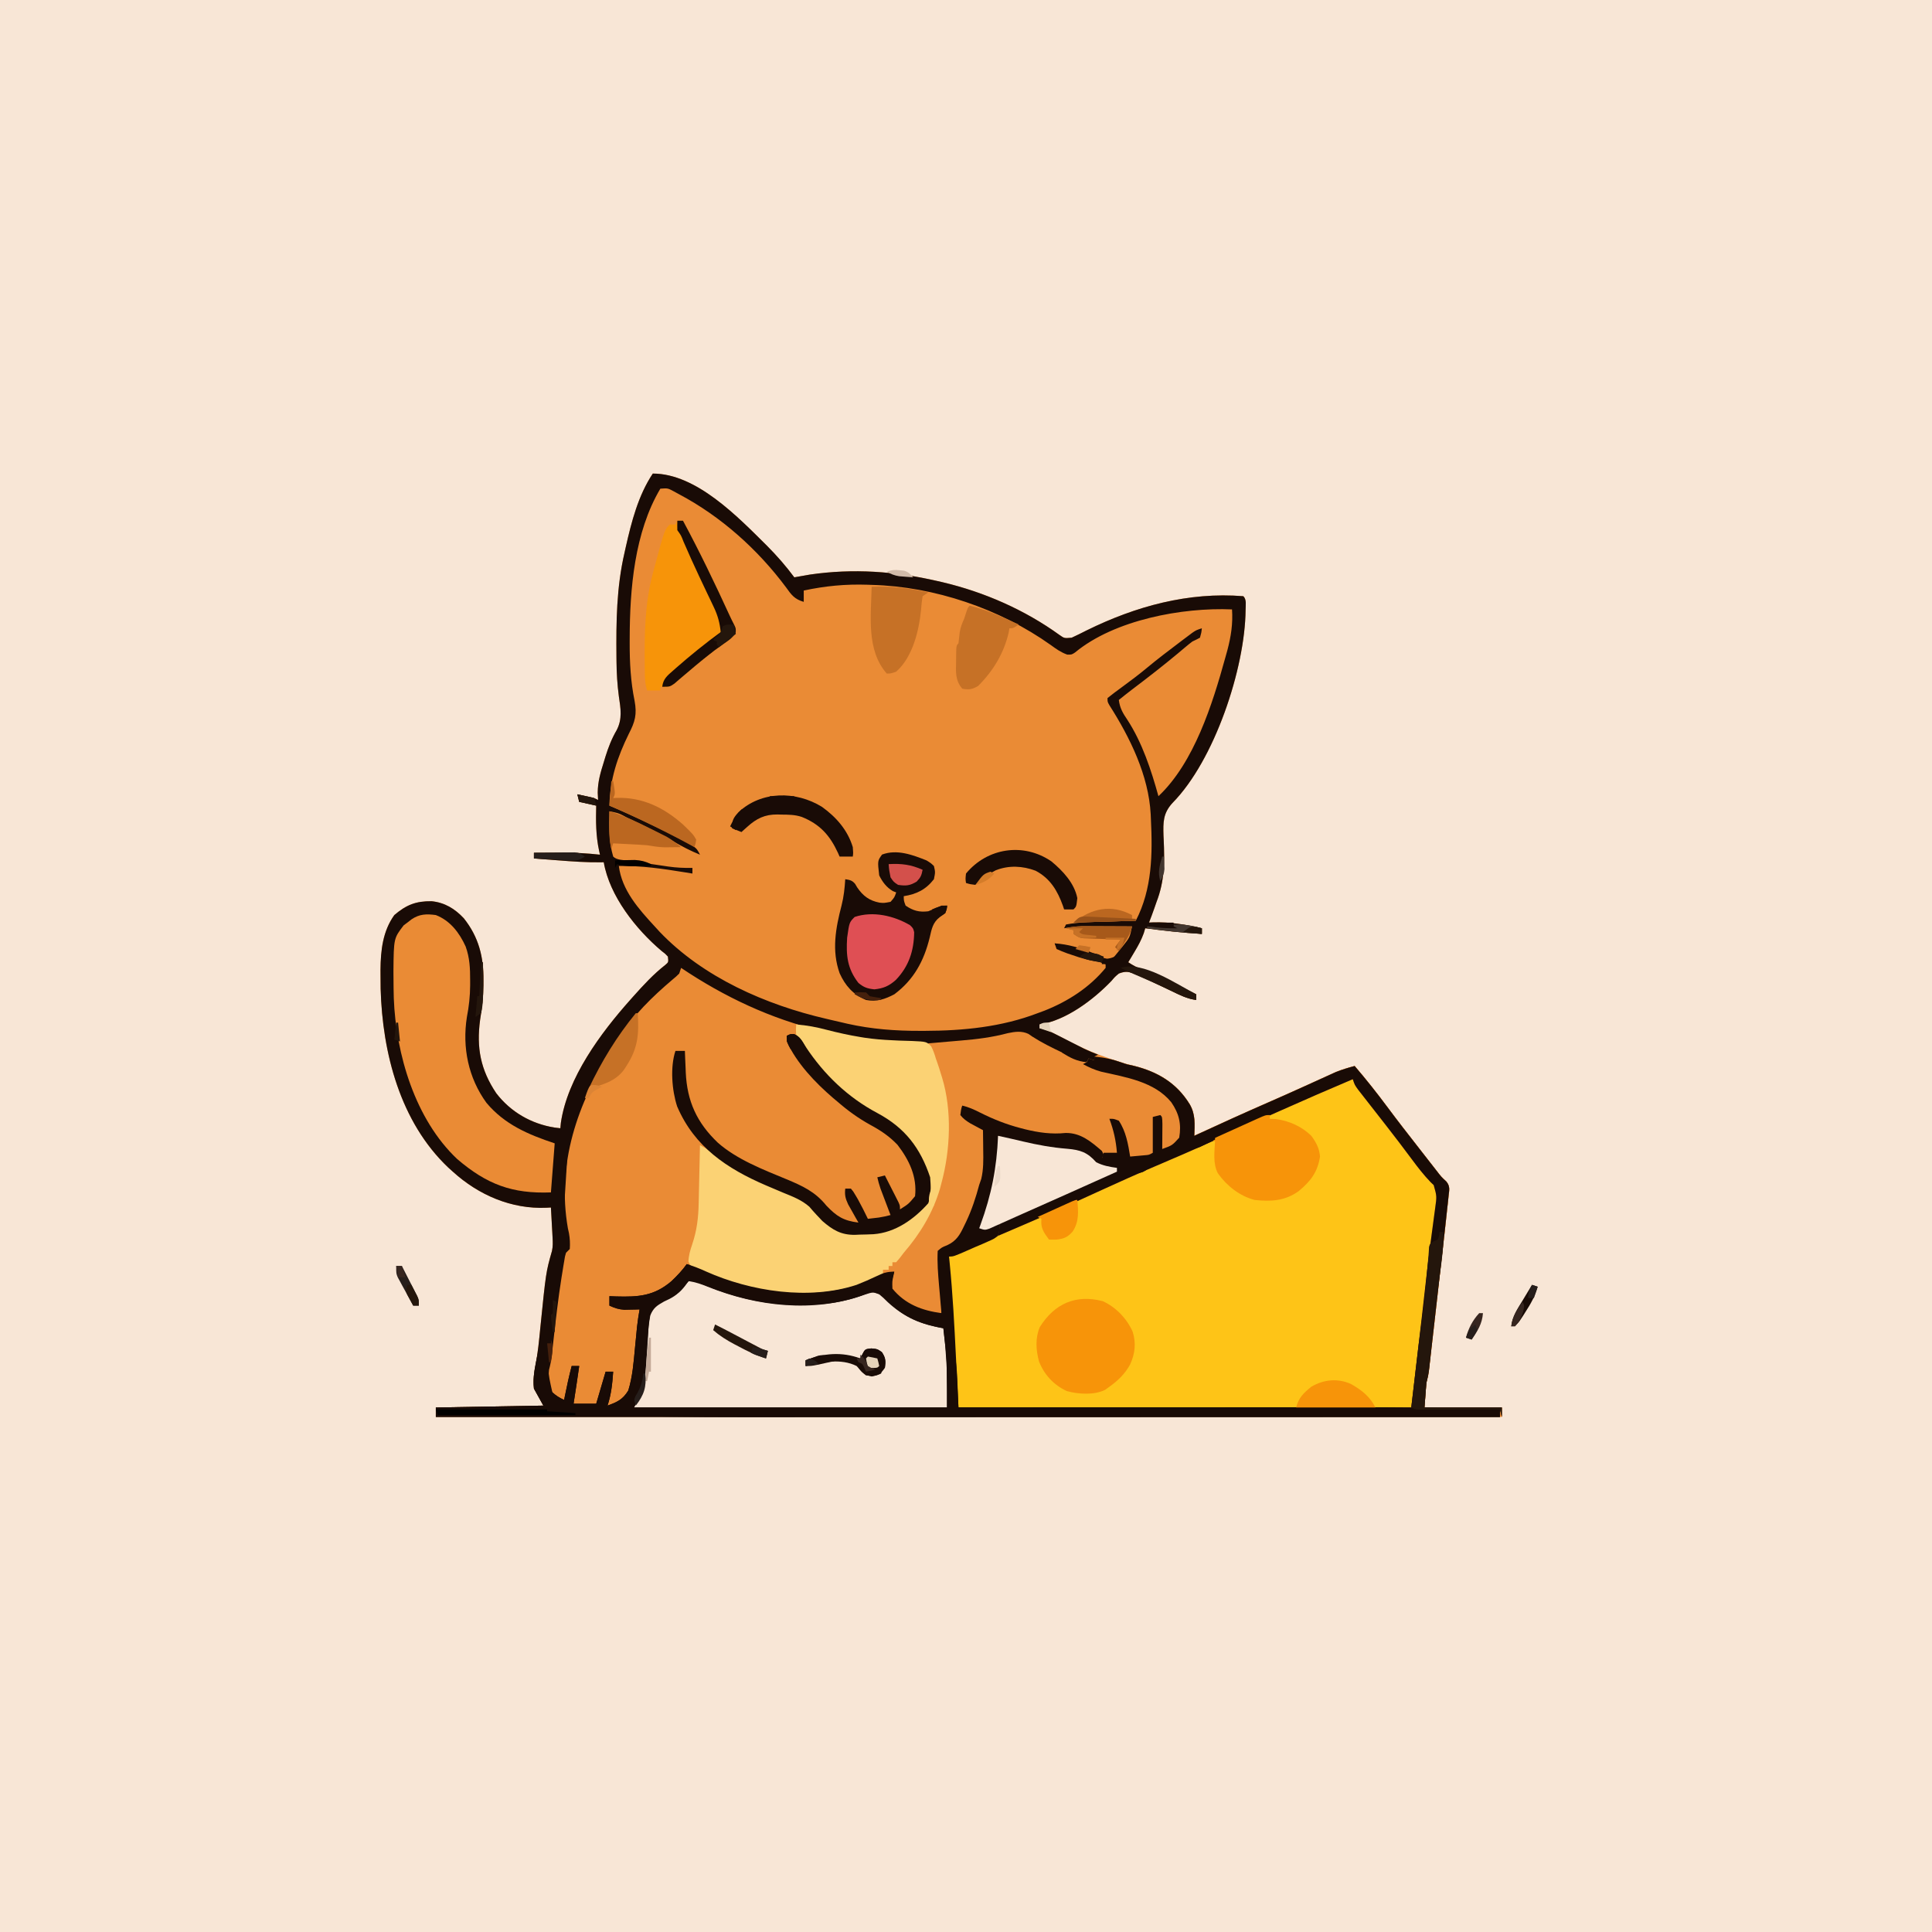 <svg version="1.1" xmlns="http://www.w3.org/2000/svg" width="1024" height="1024">
<path d="M0 0 C337.92 0 675.84 0 1024 0 C1024 337.92 1024 675.84 1024 1024 C686.08 1024 348.16 1024 0 1024 C0 686.08 0 348.16 0 0 Z " fill="#F8E6D6" transform="translate(0,0)"/>
<path d="M0 0 C23.093 0 45.126 23.017 60.438 38.188 C65.716 43.487 70.538 48.986 75 55 C75.739 54.867 76.477 54.734 77.238 54.598 C78.253 54.421 79.267 54.244 80.312 54.062 C81.792 53.801 81.792 53.801 83.301 53.535 C106.322 50.205 128.405 51.777 151 57 C151.861 57.198 152.722 57.395 153.609 57.599 C175.718 62.835 197.16 72.237 215.582 85.566 C218.105 87.34 218.105 87.34 222 87 C224.732 85.745 227.39 84.433 230.062 83.062 C256.045 70.289 283.954 62.662 313 65 C314.856 66.856 314.174 69.829 314.188 72.312 C313.906 103.225 297.729 151.959 275.458 174.565 C270.437 180.035 270.452 184.726 270.677 191.966 C270.71 192.636 270.743 193.306 270.777 193.997 C271.327 205.587 271.256 216.03 267 227 C266.618 228.097 266.237 229.194 265.844 230.324 C264.938 232.902 263.995 235.455 263 238 C263.764 237.965 264.529 237.93 265.316 237.895 C274.317 237.667 282.276 238.973 291 241 C291 241.99 291 242.98 291 244 C280.93 243.402 270.994 242.337 261 241 C260.745 241.859 260.49 242.717 260.227 243.602 C258.943 247.157 257.318 250.137 255.375 253.375 C254.743 254.435 254.112 255.494 253.461 256.586 C252.979 257.383 252.497 258.179 252 259 C254.403 260.602 256.327 261.633 258.957 262.699 C260.122 263.178 260.122 263.178 261.311 263.666 C262.137 264.003 262.962 264.34 263.812 264.688 C272.077 268.107 280.071 271.861 288 276 C288 276.99 288 277.98 288 279 C283.217 278.357 279.344 276.408 275.062 274.312 C273.549 273.59 272.035 272.868 270.52 272.148 C269.764 271.788 269.008 271.428 268.229 271.058 C264.916 269.486 261.596 267.936 258.25 266.438 C256.618 265.693 256.618 265.693 254.953 264.934 C251.672 263.896 250.199 263.78 247 265 C244.951 266.715 244.951 266.715 243.062 268.938 C233.479 278.918 218.985 289.891 205 292 C205 292.66 205 293.32 205 294 C205.561 294.116 206.121 294.233 206.699 294.352 C209.281 295.079 211.434 296.13 213.816 297.363 C214.746 297.838 215.677 298.313 216.635 298.803 C218.56 299.796 220.485 300.79 222.408 301.787 C228.797 305.045 235.209 307.7 242 310 C242.833 310.289 243.665 310.578 244.523 310.876 C247.944 312.06 251.278 313.064 254.812 313.875 C267.587 317.049 277.646 322.961 284.625 334.375 C287.693 339.715 287.226 345.025 287 351 C287.596 350.724 288.192 350.449 288.806 350.165 C301.237 344.424 313.7 338.77 326.247 333.288 C332.107 330.724 337.951 328.128 343.777 325.488 C344.432 325.192 345.087 324.896 345.761 324.591 C349.637 322.839 349.637 322.839 353.509 321.077 C355.288 320.265 357.07 319.458 358.852 318.652 C359.871 318.188 360.89 317.724 361.94 317.246 C365.265 315.892 368.535 314.928 372 314 C378.02 321.032 383.734 328.218 389.253 335.648 C394.823 343.137 400.559 350.492 406.312 357.841 C407.953 359.94 409.59 362.042 411.227 364.145 C412.213 365.409 413.2 366.673 414.188 367.938 C414.633 368.511 415.078 369.084 415.537 369.674 C417.87 372.703 417.87 372.703 420.652 375.3 C422.684 377.863 422.119 379.725 421.771 382.918 C421.652 384.084 421.533 385.249 421.41 386.45 C421.207 388.207 421.207 388.207 421 390 C420.895 391.016 420.791 392.031 420.683 393.078 C420.362 396.16 420.016 399.238 419.664 402.316 C419.535 403.465 419.405 404.613 419.272 405.796 C418.994 408.256 418.715 410.715 418.435 413.175 C417.993 417.06 417.554 420.946 417.116 424.832 C416.438 430.844 415.754 436.856 415.068 442.868 C414.677 446.285 414.288 449.702 413.901 453.119 C413.445 457.152 412.984 461.183 412.523 465.215 C412.385 466.444 412.246 467.673 412.104 468.939 C411.973 470.073 411.843 471.207 411.708 472.375 C411.539 473.865 411.539 473.865 411.366 475.385 C411 478 411 478 410 482 C409.67 486.29 409.34 490.58 409 495 C422.53 495 436.06 495 450 495 C450 496.65 450 498.3 450 500 C263.55 500 77.1 500 -115 500 C-115 498.35 -115 496.7 -115 495 C-86.785 494.505 -86.785 494.505 -58 494 C-59.65 491.03 -61.3 488.06 -63 485 C-63.524 480.356 -62.955 476.619 -62.059 472.066 C-60.879 465.678 -60.248 459.275 -59.625 452.812 C-56.63 423.269 -56.63 423.269 -53.438 412.021 C-52.913 409.598 -52.985 407.49 -53.121 405.016 C-53.169 404.081 -53.218 403.146 -53.268 402.184 C-53.352 400.731 -53.352 400.731 -53.438 399.25 C-53.49 398.266 -53.542 397.283 -53.596 396.27 C-53.725 393.846 -53.86 391.423 -54 389 C-55.135 389.062 -55.135 389.062 -56.292 389.126 C-74.899 389.98 -92.36 382.398 -106 370 C-107.23 368.892 -107.23 368.892 -108.484 367.762 C-133.864 343.683 -143.306 307.156 -144.254 273.098 C-144.284 270.794 -144.304 268.491 -144.312 266.188 C-144.318 265.121 -144.323 264.054 -144.329 262.956 C-144.236 252.74 -143.123 242.511 -137 234 C-130.643 228.578 -125.524 226.565 -117.238 226.664 C-110.249 227.389 -104.954 230.624 -100.188 235.688 C-92.275 245.615 -89.613 256.201 -89.75 268.688 C-89.754 269.562 -89.758 270.436 -89.762 271.337 C-89.844 277.528 -90.546 283.454 -91.539 289.566 C-93.513 304.272 -91.344 315.947 -82.977 328.426 C-75.35 338.359 -64.469 344.634 -52.125 346.625 C-51.094 346.749 -50.062 346.872 -49 347 C-48.911 346.051 -48.822 345.102 -48.73 344.125 C-45.255 320.249 -27.633 296.556 -12 279 C-11.433 278.362 -10.867 277.724 -10.283 277.066 C-4.928 271.08 0.342 265.338 6.684 260.381 C8.345 258.956 8.345 258.956 8 256 C6.571 254.469 6.571 254.469 4.625 253 C-8.911 241.537 -22.905 223.961 -26 206 C-26.558 206.012 -27.116 206.023 -27.691 206.035 C-35.207 206.12 -42.636 205.593 -50.125 205 C-51.989 204.857 -51.989 204.857 -53.891 204.711 C-56.927 204.477 -59.964 204.24 -63 204 C-63 203.01 -63 202.02 -63 201 C-59.229 200.971 -55.458 200.953 -51.688 200.938 C-50.635 200.929 -49.582 200.921 -48.498 200.912 C-41.607 200.891 -34.85 201.243 -28 202 C-28.154 201.309 -28.307 200.618 -28.465 199.906 C-30.208 191.862 -30.199 184.188 -30 176 C-32.97 175.34 -35.94 174.68 -39 174 C-39.33 172.68 -39.66 171.36 -40 170 C-38.541 170.309 -37.083 170.622 -35.625 170.938 C-34.813 171.112 -34.001 171.286 -33.164 171.465 C-31 172 -31 172 -29 173 C-29.062 171.742 -29.124 170.484 -29.188 169.188 C-29.179 163.45 -27.719 158.437 -26 153 C-25.698 152.005 -25.397 151.01 -25.086 149.984 C-23.515 145.002 -21.825 140.577 -19.188 136.062 C-16.015 130.027 -17.046 124.537 -18 118 C-18.795 111.927 -19.18 105.935 -19.238 99.812 C-19.248 98.96 -19.258 98.108 -19.268 97.231 C-19.439 78.442 -19.251 60.397 -15 42 C-14.78 41.01 -14.561 40.021 -14.334 39.001 C-11.299 25.557 -7.738 11.607 0 0 Z " fill="#EA8B35" transform="translate(346,251)"/>
<path d="M0 0 C3.438 1.289 6.48 2.787 9.598 4.723 C56.226 33.235 116.05 48.239 170.312 35.375 C171.278 35.115 172.244 34.854 173.238 34.586 C177.109 33.765 180.45 33.267 184.105 34.996 C185.136 35.71 185.136 35.71 186.188 36.438 C191.232 39.667 196.468 42.259 201.875 44.812 C202.708 45.209 203.541 45.606 204.399 46.015 C207.919 47.668 211.189 49.158 215 50 C215.33 49.34 215.66 48.68 216 48 C216.99 48.33 217.98 48.66 219 49 C219 48.34 219 47.68 219 47 C224.275 47.48 228.809 48.479 233.793 50.254 C236.239 51.122 236.239 51.122 239.812 51.875 C252.587 55.049 262.646 60.961 269.625 72.375 C272.693 77.715 272.226 83.025 272 89 C272.596 88.724 273.192 88.449 273.806 88.165 C286.237 82.424 298.7 76.77 311.247 71.288 C317.107 68.724 322.951 66.128 328.777 63.488 C329.432 63.192 330.087 62.896 330.761 62.591 C334.637 60.839 334.637 60.839 338.509 59.077 C340.288 58.265 342.07 57.458 343.852 56.652 C344.871 56.188 345.89 55.724 346.94 55.246 C350.265 53.892 353.535 52.928 357 52 C363.02 59.032 368.734 66.218 374.253 73.648 C379.823 81.137 385.559 88.492 391.312 95.841 C392.953 97.94 394.59 100.042 396.227 102.145 C397.213 103.409 398.2 104.673 399.188 105.938 C399.633 106.511 400.078 107.084 400.537 107.674 C402.87 110.703 402.87 110.703 405.652 113.3 C407.684 115.863 407.119 117.725 406.771 120.918 C406.652 122.084 406.533 123.249 406.41 124.45 C406.275 125.622 406.14 126.793 406 128 C405.895 129.016 405.791 130.031 405.683 131.078 C405.362 134.16 405.016 137.238 404.664 140.316 C404.535 141.465 404.405 142.613 404.272 143.796 C403.994 146.256 403.715 148.715 403.435 151.175 C402.993 155.06 402.554 158.946 402.116 162.832 C401.438 168.844 400.754 174.856 400.068 180.868 C399.677 184.285 399.288 187.702 398.901 191.119 C398.445 195.152 397.984 199.183 397.523 203.215 C397.385 204.444 397.246 205.673 397.104 206.939 C396.973 208.073 396.843 209.207 396.708 210.375 C396.539 211.865 396.539 211.865 396.366 213.385 C396 216 396 216 395 220 C394.67 224.29 394.34 228.58 394 233 C407.53 233 421.06 233 435 233 C435 234.65 435 236.3 435 238 C434.67 236.68 434.34 235.36 434 234 C432.406 234.002 432.406 234.002 430.779 234.003 C399.042 234.034 367.307 233.936 335.57 233.798 C329.589 233.772 323.607 233.747 317.626 233.722 C305.821 233.673 294.016 233.623 282.212 233.573 C270.782 233.524 259.352 233.475 247.922 233.427 C247.211 233.424 246.5 233.421 245.767 233.418 C242.198 233.403 238.629 233.388 235.06 233.373 C205.707 233.25 176.353 233.125 147 233 C146.186 229.112 145.756 225.379 145.519 221.409 C145.439 220.094 145.359 218.779 145.277 217.424 C145.194 215.995 145.11 214.566 145.027 213.137 C144.939 211.661 144.851 210.185 144.763 208.709 C144.578 205.619 144.396 202.528 144.216 199.437 C143.985 195.493 143.75 191.549 143.513 187.605 C143.33 184.557 143.15 181.509 142.97 178.461 C142.884 177.007 142.797 175.554 142.71 174.101 C142.29 167.064 141.878 160.053 142 153 C145.016 151.533 148.039 150.078 151.062 148.625 C152.334 148.006 152.334 148.006 153.631 147.375 C158.37 145.106 162.896 143.26 168 142 C168.33 140.02 168.66 138.04 169 136 C168.457 136.228 167.915 136.456 167.355 136.691 C166.64 136.979 165.925 137.266 165.188 137.562 C164.48 137.853 163.772 138.143 163.043 138.441 C161 139 161 139 158 138 C158.202 137.452 158.403 136.903 158.611 136.339 C164.497 120.227 167.285 106.099 168 89 C172.403 89.967 176.801 90.944 181.184 92 C189.825 94.047 198.292 95.585 207.162 96.229 C211.392 96.587 213.807 97.204 217 100 C220.151 100.72 220.151 100.72 223 101 C222.702 97.926 222.004 97.003 219.699 94.859 C213.189 90.3 208.935 88.28 200.984 88.836 C195.844 89.119 191.014 88.05 186 87 C184.161 86.633 184.161 86.633 182.285 86.258 C171.759 83.99 162.567 79.868 153 75 C152.18 74.59 151.36 74.18 150.516 73.758 C150.015 73.508 149.515 73.258 149 73 C148.581 75.331 148.581 75.331 149 78 C151.6 80.6 154.509 82.322 157.684 84.121 C159.325 85.051 159.325 85.051 161 86 C161.938 106.496 159.633 128.472 145.625 144.762 C143 147 143 147 137 150 C137.33 160.89 137.66 171.78 138 183 C128.622 183 121.074 180.267 114 174 C111.562 171.188 111.562 171.188 110 169 C110.309 168.423 110.619 167.845 110.938 167.25 C111.929 165.151 112.475 163.249 113 161 C110.978 161.769 108.958 162.54 106.938 163.312 C105.812 163.742 104.687 164.171 103.527 164.613 C101.151 165.548 98.793 166.532 96.457 167.562 C70.378 178.406 38.208 171.971 13 162 C11.498 161.225 10.004 160.433 8.523 159.617 C7.361 159.084 6.198 158.55 5 158 C1.618 159.259 -0.039 161.006 -2.25 163.812 C-6.966 169.377 -12.78 173.473 -20 175 C-26.062 175.318 -32.049 175.323 -38 174 C-38 175.65 -38 177.3 -38 179 C-32.72 179.66 -27.44 180.32 -22 181 C-22.508 190.549 -23.322 200.051 -24.312 209.562 C-24.418 210.692 -24.523 211.822 -24.632 212.986 C-25.482 220.785 -26.748 224.91 -32.5 230.375 C-35 232 -35 232 -39 232 C-38.689 229.937 -38.376 227.875 -38.062 225.812 C-37.888 224.664 -37.714 223.515 -37.535 222.332 C-37.086 219.537 -36.579 216.771 -36 214 C-37.32 214 -38.64 214 -40 214 C-40.11 214.713 -40.219 215.426 -40.332 216.16 C-41.278 221.876 -42.454 226.792 -45 232 C-46.625 232.027 -48.25 232.046 -49.875 232.062 C-51.232 232.08 -51.232 232.08 -52.617 232.098 C-55 232 -55 232 -57 231 C-56.221 217.367 -56.221 217.367 -54 211 C-55.32 211 -56.64 211 -58 211 C-58.121 211.797 -58.242 212.593 -58.367 213.414 C-60.032 223.938 -60.032 223.938 -62 229 C-66.428 227.647 -68.679 226.041 -71 222 C-71.654 215.978 -70.69 209.991 -69.688 204.062 C-68.39 195.978 -67.389 187.889 -66.5 179.75 C-63.462 152.462 -63.462 152.462 -60 149 C-59.941 146.822 -59.941 146.822 -60.312 144.375 C-60.412 143.558 -60.511 142.74 -60.613 141.898 C-60.905 139.715 -61.214 137.535 -61.531 135.355 C-65.961 99.597 -54.579 66.845 -34.236 37.774 C-33.146 36.21 -32.094 34.62 -31.047 33.027 C-23.809 22.568 -14.193 13.931 -5.125 5.078 C-3.405 3.396 -1.696 1.706 0 0 Z " fill="#EA8B35" transform="translate(361,513)"/>
<path d="M0 0 C23.093 0 45.126 23.017 60.438 38.188 C65.716 43.487 70.538 48.986 75 55 C75.739 54.867 76.477 54.734 77.238 54.598 C78.253 54.421 79.267 54.244 80.312 54.062 C81.792 53.801 81.792 53.801 83.301 53.535 C106.322 50.205 128.405 51.777 151 57 C151.861 57.198 152.722 57.395 153.609 57.599 C175.718 62.835 197.16 72.237 215.582 85.566 C218.105 87.34 218.105 87.34 222 87 C224.732 85.745 227.39 84.433 230.062 83.062 C256.045 70.289 283.954 62.662 313 65 C314.856 66.856 314.174 69.829 314.188 72.312 C313.906 103.225 297.729 151.959 275.458 174.565 C270.437 180.035 270.452 184.726 270.677 191.966 C270.71 192.636 270.743 193.306 270.777 193.997 C271.327 205.587 271.256 216.03 267 227 C266.618 228.097 266.237 229.194 265.844 230.324 C264.938 232.902 263.995 235.455 263 238 C263.764 237.965 264.529 237.93 265.316 237.895 C274.317 237.667 282.276 238.973 291 241 C291 241.99 291 242.98 291 244 C280.93 243.402 270.994 242.337 261 241 C260.745 241.859 260.49 242.717 260.227 243.602 C258.943 247.157 257.318 250.137 255.375 253.375 C254.743 254.435 254.112 255.494 253.461 256.586 C252.979 257.383 252.497 258.179 252 259 C254.403 260.602 256.327 261.633 258.957 262.699 C260.122 263.178 260.122 263.178 261.311 263.666 C262.137 264.003 262.962 264.34 263.812 264.688 C272.077 268.107 280.071 271.861 288 276 C288 276.99 288 277.98 288 279 C283.217 278.357 279.344 276.408 275.062 274.312 C273.549 273.59 272.035 272.868 270.52 272.148 C269.764 271.788 269.008 271.428 268.229 271.058 C264.916 269.486 261.596 267.936 258.25 266.438 C256.618 265.693 256.618 265.693 254.953 264.934 C251.672 263.896 250.199 263.78 247 265 C244.951 266.715 244.951 266.715 243.062 268.938 C233.479 278.918 218.985 289.891 205 292 C205 292.66 205 293.32 205 294 C205.556 294.115 206.113 294.23 206.686 294.348 C209.335 295.094 211.575 296.183 214.027 297.434 C214.984 297.918 215.942 298.402 216.928 298.9 C217.921 299.408 218.914 299.915 219.938 300.438 C221.904 301.438 223.871 302.437 225.84 303.434 C226.71 303.878 227.58 304.322 228.476 304.779 C230.947 305.974 233.44 307.013 236 308 C235.34 308.33 234.68 308.66 234 309 C234 309.66 234 310.32 234 311 C226.907 312.566 222.979 311.223 216.625 307.938 C215.786 307.526 214.946 307.115 214.082 306.692 C209.693 304.51 205.605 302.156 201.562 299.375 C196.158 295.955 191.056 296.72 185 298 C183.894 298.327 182.788 298.655 181.648 298.992 C153.384 306.8 120.154 302.52 92 296 C91.13 295.799 90.26 295.598 89.364 295.392 C62.591 289.042 37.798 277.321 15 262 C14.67 262.99 14.34 263.98 14 265 C12.431 266.556 12.431 266.556 10.434 268.211 C-0.308 277.337 -10.45 287.171 -17.893 299.213 C-19.127 301.205 -20.397 303.172 -21.668 305.141 C-39.937 333.828 -51.01 365.633 -45 400.062 C-44.814 400.899 -44.629 401.736 -44.438 402.598 C-43.914 405.472 -43.806 408.085 -44 411 C-44.66 411.66 -45.32 412.32 -46 413 C-46.584 414.952 -46.584 414.952 -46.93 417.25 C-47.083 418.153 -47.237 419.055 -47.395 419.985 C-47.554 420.98 -47.712 421.975 -47.875 423 C-48.044 424.034 -48.214 425.067 -48.388 426.132 C-50.154 437.304 -51.441 448.534 -52.693 459.773 C-52.773 460.489 -52.853 461.204 -52.936 461.94 C-53.155 463.895 -53.369 465.85 -53.583 467.806 C-53.908 470.299 -54.342 472.584 -55 475 C-55.499 479.57 -55.643 482.92 -53.25 486.938 C-51.183 488.832 -49.504 489.827 -47 491 C-46.879 490.371 -46.758 489.742 -46.633 489.094 C-45.573 483.682 -44.384 478.338 -43 473 C-41.68 473 -40.36 473 -39 473 C-39.932 479.677 -40.968 486.338 -42 493 C-38.04 493 -34.08 493 -30 493 C-27.525 484.585 -27.525 484.585 -25 476 C-23.68 476 -22.36 476 -21 476 C-21.43 482.251 -22.014 488.042 -24 494 C-18.942 492.152 -15.869 490.782 -13 486 C-10.715 478.606 -10.163 471.054 -9.438 463.375 C-9.188 460.799 -8.937 458.224 -8.684 455.648 C-8.576 454.516 -8.468 453.383 -8.357 452.216 C-8.013 449.118 -7.543 446.069 -7 443 C-7.736 443.023 -8.472 443.046 -9.23 443.07 C-10.206 443.088 -11.182 443.106 -12.188 443.125 C-13.15 443.148 -14.113 443.171 -15.105 443.195 C-18.128 442.991 -20.268 442.269 -23 441 C-23 439.35 -23 437.7 -23 436 C-21.817 436.046 -20.633 436.093 -19.414 436.141 C-7.686 436.468 0.632 435.962 9.875 428.062 C12.861 425.235 15.593 422.348 18 419 C21.505 420.079 24.825 421.347 28.148 422.883 C51.885 433.502 82.854 438.287 108 430 C111.63 428.565 115.204 427.022 118.725 425.338 C122.161 423.699 124.107 423 128 423 C127.835 423.743 127.67 424.485 127.5 425.25 C126.881 428.19 126.881 428.19 127 432 C133.816 440.307 142.65 443.586 153 445 C152.939 444.32 152.879 443.64 152.816 442.94 C152.54 439.814 152.27 436.688 152 433.562 C151.857 431.959 151.857 431.959 151.711 430.322 C151.187 424.198 150.681 418.145 151 412 C153.187 410.125 153.187 410.125 156 409 C160.968 406.724 162.815 403.394 165.062 398.625 C165.407 397.915 165.751 397.206 166.106 396.475 C169.084 390.17 171.208 383.735 173 377 C173.361 375.958 173.722 374.917 174.094 373.844 C175.306 368.7 175.214 363.824 175.125 358.562 C175.111 357.036 175.111 357.036 175.098 355.479 C175.074 352.985 175.041 350.493 175 348 C174.385 347.674 173.77 347.348 173.137 347.012 C172.328 346.575 171.52 346.138 170.688 345.688 C169.887 345.258 169.086 344.829 168.262 344.387 C166.129 343.079 164.551 341.959 163 340 C163.312 337.312 163.312 337.312 164 335 C167.429 335.76 170.298 337.093 173.432 338.679 C180.453 342.207 187.388 344.962 195 346.938 C195.764 347.136 196.528 347.335 197.315 347.54 C204.513 349.301 211.354 350.27 218.75 349.5 C226.71 349.357 232.201 354.02 238 359 C238.33 359.66 238.66 360.32 239 361 C238.67 361.66 238.34 362.32 238 363 C234.687 363.188 234.687 363.188 231 363 C230.595 362.52 230.19 362.041 229.773 361.547 C226.944 359.079 223.54 359.322 219.938 359.062 C207.32 357.911 194.902 355.408 183 351 C183.035 352.125 183.07 353.251 183.105 354.41 C183.462 370.847 180.153 384.848 174 400 C177.3 399.34 180.6 398.68 184 398 C183.83 400.813 183.83 400.813 183 404 C180.715 405.691 180.715 405.691 177.723 406.992 C176.652 407.469 175.582 407.946 174.479 408.438 C173.351 408.912 172.224 409.386 171.062 409.875 C169.939 410.373 168.816 410.87 167.658 411.383 C159.395 415 159.395 415 157 415 C157.126 416.236 157.251 417.471 157.38 418.745 C158.967 434.932 159.831 451.133 160.625 467.375 C160.76 470.069 160.895 472.763 161.031 475.457 C161.359 481.971 161.681 488.485 162 495 C163.23 494.999 164.46 494.998 165.727 494.997 C195.126 494.975 224.525 494.959 253.923 494.949 C257.566 494.948 261.208 494.946 264.85 494.945 C265.938 494.945 265.938 494.945 267.047 494.944 C278.685 494.94 290.323 494.932 301.961 494.923 C313.961 494.913 325.96 494.908 337.96 494.906 C344.676 494.905 351.391 494.902 358.107 494.894 C388.42 494.862 418.7 495.039 449 496 C449 497.32 449 498.64 449 500 C262.88 500 76.76 500 -115 500 C-115 498.35 -115 496.7 -115 495 C-86.785 494.505 -86.785 494.505 -58 494 C-59.65 491.03 -61.3 488.06 -63 485 C-63.524 480.356 -62.955 476.619 -62.059 472.066 C-60.879 465.678 -60.248 459.275 -59.625 452.812 C-56.63 423.269 -56.63 423.269 -53.438 412.021 C-52.913 409.598 -52.985 407.49 -53.121 405.016 C-53.169 404.081 -53.218 403.146 -53.268 402.184 C-53.352 400.731 -53.352 400.731 -53.438 399.25 C-53.49 398.266 -53.542 397.283 -53.596 396.27 C-53.725 393.846 -53.86 391.423 -54 389 C-55.135 389.062 -55.135 389.062 -56.292 389.126 C-74.899 389.98 -92.36 382.398 -106 370 C-107.23 368.892 -107.23 368.892 -108.484 367.762 C-133.864 343.683 -143.306 307.156 -144.254 273.098 C-144.284 270.794 -144.304 268.491 -144.312 266.188 C-144.318 265.121 -144.323 264.054 -144.329 262.956 C-144.236 252.74 -143.123 242.511 -137 234 C-130.643 228.578 -125.524 226.565 -117.238 226.664 C-110.249 227.389 -104.954 230.624 -100.188 235.688 C-92.275 245.615 -89.613 256.201 -89.75 268.688 C-89.754 269.562 -89.758 270.436 -89.762 271.337 C-89.844 277.528 -90.546 283.454 -91.539 289.566 C-93.513 304.272 -91.344 315.947 -82.977 328.426 C-75.35 338.359 -64.469 344.634 -52.125 346.625 C-51.094 346.749 -50.062 346.872 -49 347 C-48.911 346.051 -48.822 345.102 -48.73 344.125 C-45.255 320.249 -27.633 296.556 -12 279 C-11.433 278.362 -10.867 277.724 -10.283 277.066 C-4.928 271.08 0.342 265.338 6.684 260.381 C8.345 258.956 8.345 258.956 8 256 C6.571 254.469 6.571 254.469 4.625 253 C-8.911 241.537 -22.905 223.961 -26 206 C-26.558 206.012 -27.116 206.023 -27.691 206.035 C-35.207 206.12 -42.636 205.593 -50.125 205 C-51.989 204.857 -51.989 204.857 -53.891 204.711 C-56.927 204.477 -59.964 204.24 -63 204 C-63 203.01 -63 202.02 -63 201 C-59.229 200.971 -55.458 200.953 -51.688 200.938 C-50.635 200.929 -49.582 200.921 -48.498 200.912 C-41.607 200.891 -34.85 201.243 -28 202 C-28.154 201.309 -28.307 200.618 -28.465 199.906 C-30.208 191.862 -30.199 184.188 -30 176 C-32.97 175.34 -35.94 174.68 -39 174 C-39.33 172.68 -39.66 171.36 -40 170 C-38.541 170.309 -37.083 170.622 -35.625 170.938 C-34.813 171.112 -34.001 171.286 -33.164 171.465 C-31 172 -31 172 -29 173 C-29.062 171.742 -29.124 170.484 -29.188 169.188 C-29.179 163.45 -27.719 158.437 -26 153 C-25.698 152.005 -25.397 151.01 -25.086 149.984 C-23.515 145.002 -21.825 140.577 -19.188 136.062 C-16.015 130.027 -17.046 124.537 -18 118 C-18.795 111.927 -19.18 105.935 -19.238 99.812 C-19.248 98.96 -19.258 98.108 -19.268 97.231 C-19.439 78.442 -19.251 60.397 -15 42 C-14.78 41.01 -14.561 40.021 -14.334 39.001 C-11.299 25.557 -7.738 11.607 0 0 Z M4 8 C-9.742 31.106 -12.212 61.228 -12.25 87.5 C-12.252 88.249 -12.255 88.998 -12.257 89.769 C-12.269 100.197 -11.753 110.206 -9.656 120.453 C-8.321 127.669 -9.41 131.547 -12.688 137.875 C-18.763 150.234 -22.738 162.064 -23 176 C-21.933 176.461 -20.865 176.923 -19.766 177.398 C-11.23 181.121 -2.783 184.993 5.562 189.125 C6.37 189.52 7.177 189.915 8.009 190.322 C22.882 197.765 22.882 197.765 25 202 C20.1 200 15.565 197.681 11 195 C4.027 190.989 -3.121 187.411 -10.375 183.938 C-11.901 183.204 -11.901 183.204 -13.457 182.455 C-18.039 179.991 -18.039 179.991 -23 179 C-23.196 187.271 -23.347 194.994 -21 203 C-19.024 204.976 -15.418 204.798 -12.711 205.191 C-11.974 205.301 -11.238 205.411 -10.479 205.523 C-8.914 205.755 -7.348 205.984 -5.783 206.212 C-3.405 206.558 -1.029 206.914 1.348 207.271 C2.87 207.495 4.392 207.719 5.914 207.941 C6.619 208.048 7.323 208.154 8.049 208.263 C12.427 208.89 16.593 209.097 21 209 C21 209.99 21 210.98 21 212 C19.117 211.693 19.117 211.693 17.195 211.379 C5.406 209.472 -6.027 207.771 -18 208 C-16.432 220.834 -7.458 230.845 1 240 C1.866 240.949 2.733 241.898 3.625 242.875 C26.69 267.038 59.943 281.605 92 289 C92.738 289.174 93.477 289.348 94.237 289.528 C96.531 290.068 98.828 290.598 101.125 291.125 C102.144 291.363 102.144 291.363 103.183 291.606 C115.999 294.475 128.604 295.407 141.688 295.375 C142.892 295.375 142.892 295.375 144.12 295.374 C164.544 295.321 184.791 293.349 204 286 C205.791 285.339 205.791 285.339 207.617 284.664 C220.002 279.759 231.482 272.411 240 262 C240 261.34 240 260.68 240 260 C239.218 259.738 238.435 259.476 237.629 259.206 C234.104 258.02 230.583 256.823 227.062 255.625 C225.831 255.212 224.599 254.8 223.33 254.375 C222.16 253.975 220.99 253.576 219.785 253.164 C218.701 252.797 217.617 252.431 216.5 252.053 C214 251 214 251 213 249 C223.125 251.594 233.05 254.814 243 258 C244.275 256.441 245.545 254.877 246.812 253.312 C247.52 252.442 248.228 251.572 248.957 250.676 C252.83 245.841 252.83 245.841 254 240 C249.837 239.975 245.675 239.957 241.512 239.945 C240.098 239.94 238.684 239.933 237.27 239.925 C235.229 239.912 233.189 239.907 231.148 239.902 C229.923 239.897 228.698 239.892 227.435 239.886 C224.196 239.994 221.178 240.385 218 241 C218.33 240.34 218.66 239.68 219 239 C226.558 237.573 234.332 237.667 242 237.438 C243.361 237.394 244.721 237.351 246.082 237.307 C249.388 237.201 252.694 237.099 256 237 C264.733 220.097 264.902 201.615 264 183 C263.965 182.197 263.93 181.393 263.895 180.565 C262.804 160.002 252.947 139.948 242.031 122.82 C241 121 241 121 241 119 C243.402 117.068 245.817 115.241 248.312 113.438 C253.051 109.954 257.742 106.467 262.25 102.688 C267.544 98.295 273.008 94.141 278.5 90 C279.386 89.328 280.272 88.656 281.185 87.964 C282.021 87.336 282.857 86.709 283.719 86.062 C284.471 85.497 285.223 84.931 285.998 84.348 C288 83 288 83 291 82 C290.75 84.375 290.75 84.375 290 87 C288.689 87.71 287.352 88.371 286 89 C284.801 89.897 283.631 90.834 282.488 91.801 C281.487 92.639 281.487 92.639 280.466 93.495 C279.755 94.095 279.045 94.694 278.312 95.312 C270.293 102.007 262.064 108.378 253.732 114.677 C251.458 116.414 249.224 118.199 247 120 C247.559 124.337 249.119 126.972 251.562 130.562 C259.448 142.739 264.143 157.093 268 171 C286.925 153.167 296.678 122.093 303.438 97.562 C303.792 96.294 304.147 95.025 304.513 93.718 C306.47 86.325 307.506 79.648 307 72 C280.648 70.854 244.671 77.54 223.797 94.824 C222 96 222 96 219.629 95.945 C216.275 94.739 213.814 92.978 210.938 90.875 C183.855 71.616 149.304 59.874 116 59 C114.93 58.961 114.93 58.961 113.838 58.922 C102.192 58.529 91.388 59.55 80 62 C80 63.98 80 65.96 80 68 C75.176 66.604 73.481 64.353 70.625 60.312 C55.649 40.203 36.114 22.72 14 11 C12.957 10.432 11.914 9.863 10.84 9.277 C7.911 7.727 7.911 7.727 4 8 Z " fill="#190B06" transform="translate(346,251)"/>
<path d="M0 0 C1.312 1.275 1.312 1.275 2.645 3.086 C3.149 3.76 3.654 4.434 4.174 5.129 C4.715 5.87 5.255 6.611 5.812 7.375 C6.983 8.945 8.155 10.514 9.328 12.082 C9.933 12.896 10.539 13.71 11.162 14.549 C14.073 18.431 17.069 22.244 20.062 26.062 C25.103 32.514 30.06 39.021 34.918 45.612 C37.264 48.773 39.664 51.731 42.34 54.621 C44.257 56.844 44.947 57.703 45.473 60.648 C45.337 61.548 45.202 62.448 45.062 63.375 C44.918 64.493 44.774 65.61 44.625 66.762 C44.527 67.412 44.429 68.062 44.328 68.732 C43.788 72.466 43.377 76.214 42.941 79.961 C42.578 83.053 42.199 86.142 41.816 89.23 C40.91 96.641 40.097 104.061 39.279 111.482 C38.471 118.785 37.648 126.086 36.823 133.388 C36.607 135.303 36.392 137.218 36.177 139.134 C32.641 170.718 32.641 170.718 31 174 C-48.2 174 -127.4 174 -209 174 C-209.798 170.009 -210.24 166.445 -210.481 162.409 C-210.561 161.094 -210.641 159.779 -210.723 158.424 C-210.806 156.995 -210.89 155.566 -210.973 154.137 C-211.061 152.661 -211.149 151.185 -211.237 149.709 C-211.422 146.619 -211.604 143.528 -211.784 140.437 C-212.015 136.493 -212.25 132.549 -212.487 128.605 C-212.67 125.557 -212.85 122.509 -213.03 119.461 C-213.116 118.007 -213.203 116.554 -213.29 115.101 C-213.71 108.064 -214.122 101.053 -214 94 C-204.457 89.386 -194.888 84.882 -185.125 80.75 C-176.515 77.105 -167.965 73.333 -159.438 69.5 C-158.813 69.219 -158.188 68.939 -157.545 68.65 C-151.555 65.957 -145.568 63.257 -139.582 60.555 C-127.622 55.158 -115.62 49.86 -103.605 44.583 C-85.038 36.429 -66.484 28.249 -48.013 19.878 C-36.183 14.517 -24.32 9.234 -12.41 4.053 C-10.893 3.39 -9.379 2.719 -7.871 2.037 C-5.044 0.771 -3.14 0 0 0 Z " fill="#FEC417" transform="translate(717,572)"/>
<path d="M0 0 C1.031 0.713 1.031 0.713 2.082 1.441 C7.127 4.67 12.362 7.263 17.77 9.816 C18.603 10.213 19.435 10.61 20.294 11.019 C23.813 12.671 27.084 14.162 30.895 15.004 C31.225 14.344 31.555 13.684 31.895 13.004 C32.885 13.334 33.875 13.664 34.895 14.004 C34.895 13.344 34.895 12.684 34.895 12.004 C40.169 12.483 44.704 13.483 49.688 15.258 C52.134 16.126 52.134 16.126 55.707 16.879 C68.481 20.053 78.54 25.964 85.52 37.379 C88.588 42.719 88.12 48.029 87.895 54.004 C88.491 53.728 89.087 53.453 89.701 53.169 C102.132 47.428 114.595 41.774 127.142 36.292 C133.002 33.728 138.845 31.132 144.672 28.492 C145.327 28.196 145.981 27.9 146.656 27.595 C150.532 25.843 150.532 25.843 154.403 24.081 C156.182 23.269 157.964 22.462 159.746 21.656 C160.765 21.192 161.784 20.728 162.834 20.25 C166.159 18.896 169.429 17.932 172.895 17.004 C178.914 24.036 184.628 31.222 190.147 38.652 C195.717 46.14 201.454 53.496 207.206 60.845 C208.848 62.944 210.485 65.046 212.121 67.148 C213.108 68.413 214.095 69.677 215.082 70.941 C215.527 71.515 215.973 72.088 216.432 72.678 C218.765 75.707 218.765 75.707 221.547 78.304 C223.579 80.867 223.013 82.729 222.666 85.922 C222.547 87.087 222.427 88.253 222.305 89.454 C222.169 90.626 222.034 91.797 221.895 93.004 C221.79 94.02 221.685 95.035 221.577 96.082 C221.257 99.164 220.911 102.242 220.559 105.32 C220.429 106.469 220.3 107.617 220.166 108.8 C219.888 111.26 219.61 113.719 219.33 116.179 C218.888 120.064 218.449 123.95 218.011 127.835 C217.332 133.848 216.649 139.86 215.962 145.871 C215.572 149.289 215.183 152.706 214.796 156.123 C214.34 160.155 213.879 164.187 213.418 168.219 C213.279 169.448 213.141 170.677 212.998 171.943 C212.868 173.077 212.737 174.21 212.603 175.379 C212.433 176.869 212.433 176.869 212.26 178.389 C211.895 181.004 211.895 181.004 210.895 185.004 C210.565 189.294 210.235 193.584 209.895 198.004 C223.425 198.004 236.955 198.004 250.895 198.004 C250.895 199.654 250.895 201.304 250.895 203.004 C250.565 201.684 250.235 200.364 249.895 199.004 C249.056 199.007 249.056 199.007 248.2 199.011 C242.393 199.033 236.585 199.048 230.778 199.059 C228.609 199.064 226.44 199.071 224.271 199.079 C221.159 199.091 218.046 199.097 214.934 199.102 C213.96 199.107 212.986 199.112 211.982 199.117 C211.081 199.117 210.181 199.117 209.252 199.117 C208.457 199.12 207.662 199.122 206.843 199.124 C204.895 199.004 204.895 199.004 202.895 198.004 C202.978 197.292 203.061 196.58 203.147 195.847 C203.941 189.054 204.735 182.261 205.529 175.467 C205.937 171.977 206.345 168.487 206.753 164.997 C207.225 160.96 207.697 156.923 208.168 152.887 C208.245 152.227 208.322 151.568 208.401 150.889 C209.289 143.285 210.159 135.68 210.988 128.07 C211.947 119.29 213.105 110.539 214.295 101.788 C214.564 99.804 214.827 97.82 215.09 95.836 C215.322 94.115 215.322 94.115 215.559 92.359 C216.448 86.026 216.448 86.026 214.785 80.133 C214.244 79.616 213.702 79.099 213.145 78.566 C209.532 74.795 206.426 70.824 203.332 66.629 C198.883 60.634 194.363 54.702 189.77 48.816 C188.891 47.689 188.891 47.689 187.995 46.539 C185.773 43.689 183.549 40.839 181.319 37.994 C179.903 36.188 178.492 34.377 177.082 32.566 C176.292 31.557 175.502 30.548 174.688 29.508 C172.895 27.004 172.895 27.004 171.895 24.004 C159.044 29.434 146.267 35.024 133.52 40.691 C132.748 41.034 131.977 41.377 131.182 41.73 C119.756 46.813 108.358 51.958 96.97 57.128 C86.911 61.69 76.782 66.072 66.614 70.387 C57.268 74.372 48.011 78.535 38.77 82.754 C37.705 83.24 37.705 83.24 36.62 83.735 C33.87 84.991 31.12 86.247 28.371 87.504 C13.644 94.235 -1.208 100.66 -16.105 107.004 C-15.775 105.024 -15.445 103.044 -15.105 101.004 C-15.92 101.346 -15.92 101.346 -16.75 101.695 C-17.465 101.983 -18.181 102.27 -18.918 102.566 C-19.626 102.856 -20.333 103.146 -21.062 103.445 C-23.105 104.004 -23.105 104.004 -26.105 103.004 C-25.904 102.456 -25.702 101.907 -25.495 101.343 C-19.609 85.231 -16.82 71.103 -16.105 54.004 C-11.703 54.971 -7.304 55.948 -2.922 57.004 C5.72 59.051 14.187 60.589 23.056 61.232 C27.286 61.591 29.701 62.208 32.895 65.004 C36.046 65.724 36.046 65.724 38.895 66.004 C38.597 62.93 37.898 62.007 35.594 59.863 C29.084 55.304 24.83 53.284 16.879 53.84 C11.738 54.122 6.908 53.054 1.895 52.004 C0.669 51.759 -0.557 51.514 -1.82 51.262 C-12.347 48.994 -21.538 44.872 -31.105 40.004 C-31.925 39.594 -32.745 39.184 -33.59 38.762 C-34.09 38.512 -34.59 38.262 -35.105 38.004 C-35.524 40.335 -35.524 40.335 -35.105 43.004 C-32.505 45.604 -29.597 47.326 -26.422 49.125 C-25.327 49.745 -24.233 50.365 -23.105 51.004 C-22.168 71.5 -24.472 93.476 -38.48 109.766 C-41.105 112.004 -41.105 112.004 -47.105 115.004 C-46.775 125.894 -46.445 136.784 -46.105 148.004 C-55.483 148.004 -63.032 145.271 -70.105 139.004 C-72.543 136.191 -72.543 136.191 -74.105 134.004 C-73.796 133.426 -73.487 132.849 -73.168 132.254 C-72.18 130.161 -71.589 128.259 -71.105 126.004 C-74.075 126.499 -74.075 126.499 -77.105 127.004 C-77.105 126.344 -77.105 125.684 -77.105 125.004 C-76.115 125.004 -75.125 125.004 -74.105 125.004 C-74.105 124.344 -74.105 123.684 -74.105 123.004 C-73.445 123.004 -72.785 123.004 -72.105 123.004 C-72.105 122.344 -72.105 121.684 -72.105 121.004 C-71.445 121.004 -70.785 121.004 -70.105 121.004 C-69.831 120.407 -69.556 119.81 -69.273 119.195 C-68.155 117.098 -67.03 115.669 -65.418 113.941 C-46.116 91.862 -42.375 63.245 -44.105 35.004 C-45.202 25.943 -48.406 17.545 -52.152 9.262 C-53.105 7.004 -53.105 7.004 -53.105 5.004 C-51.754 4.891 -51.754 4.891 -50.374 4.776 C-46.965 4.487 -43.556 4.19 -40.148 3.887 C-38.685 3.759 -37.222 3.634 -35.758 3.512 C-27.278 2.805 -19.197 1.806 -10.944 -0.399 C-7.122 -1.203 -3.597 -1.702 0 0 Z " fill="#EA8B35" transform="translate(545.105,547.996)"/>
<path d="M0 0 C3.563 0.567 6.718 1.612 10.056 2.968 C36.275 13.512 66.209 16.988 93.211 7.215 C97.667 5.786 97.667 5.786 101 7 C103.191 8.855 103.191 8.855 105.562 11.188 C114.419 19.332 123.232 22.867 135 25 C135.347 28.061 135.678 31.123 136 34.188 C136.143 35.426 136.143 35.426 136.289 36.689 C137.336 46.895 137 56.553 137 67 C82.22 67 27.44 67 -29 67 C-27.35 64.03 -25.7 61.06 -24 58 C-23.415 54.651 -23.046 51.67 -22.875 48.312 C-22.725 46.471 -22.572 44.63 -22.418 42.789 C-22.196 39.865 -21.997 36.943 -21.842 34.015 C-20.916 17.367 -20.916 17.367 -17.688 13.378 C-15.08 11.222 -12.254 9.866 -9.188 8.473 C-4.789 6.441 -2.813 3.858 0 0 Z " fill="#F8E6D6" transform="translate(365,679)"/>
<path d="M0 0 C5.649 0.403 10.908 1.428 16.375 2.875 C22.173 4.376 27.964 5.655 33.875 6.625 C35.023 6.814 35.023 6.814 36.195 7.007 C41.081 7.741 45.911 8.13 50.848 8.348 C52.022 8.407 53.195 8.466 54.405 8.527 C56.725 8.632 59.047 8.704 61.369 8.739 C69.116 9.095 69.116 9.095 71.543 11.58 C72.649 13.695 73.35 15.705 74 18 C74.243 18.679 74.485 19.359 74.736 20.058 C75.448 22.066 76.076 24.085 76.688 26.125 C76.9 26.802 77.112 27.479 77.33 28.176 C82.628 45.457 81.727 66.626 77 84 C76.733 85.022 76.466 86.044 76.191 87.098 C72.414 99.841 65.651 111.005 57 121 C55.956 122.373 55.956 122.373 54.891 123.773 C54.267 124.508 53.643 125.243 53 126 C52.34 126 51.68 126 51 126 C51 126.66 51 127.32 51 128 C50.34 128 49.68 128 49 128 C49 128.66 49 129.32 49 130 C48.01 130 47.02 130 46 130 C46 130.99 46 131.98 46 133 C17.379 146.627 -13.137 144.148 -42.461 134.07 C-55.347 129.373 -55.347 129.373 -57.117 125.652 C-56.971 122.354 -56.192 119.687 -55.125 116.562 C-52.625 109.159 -51.837 102.42 -51.684 94.664 C-51.663 93.785 -51.642 92.905 -51.621 91.999 C-51.556 89.208 -51.496 86.417 -51.438 83.625 C-51.394 81.725 -51.351 79.826 -51.307 77.926 C-51.2 73.284 -51.099 68.642 -51 64 C-47.51 65.668 -44.774 67.701 -41.75 70.125 C-32.329 77.395 -21.476 81.967 -10.625 86.688 C-9.953 86.981 -9.282 87.275 -8.59 87.578 C-5.794 88.799 -2.997 90.001 -0.16 91.125 C6.021 93.781 9.846 97.612 14.072 102.723 C17.51 106.82 20.665 109.569 26.111 110.273 C28.52 110.404 30.9 110.409 33.312 110.375 C34.518 110.392 34.518 110.392 35.748 110.41 C46.934 110.356 58.535 105.611 66.625 97.812 C70.233 93.54 70.53 89.791 70.465 84.367 C68.756 71.985 61.557 60.938 51.848 53.309 C48.719 51.142 45.469 49.264 42.152 47.398 C25.255 37.848 9.195 23.42 0 6 C-0.188 2.688 -0.188 2.688 0 0 Z " fill="#FBD274" transform="translate(422,543)"/>
<path d="M0 0 C3.429 0.76 6.298 2.093 9.432 3.679 C16.453 7.207 23.388 9.962 31 11.938 C31.764 12.136 32.528 12.335 33.315 12.54 C40.513 14.301 47.354 15.27 54.75 14.5 C62.71 14.357 68.201 19.02 74 24 C74.33 24.66 74.66 25.32 75 26 C74.67 26.66 74.34 27.32 74 28 C70.688 28.188 70.688 28.188 67 28 C66.595 27.52 66.19 27.041 65.773 26.547 C62.944 24.079 59.54 24.322 55.938 24.062 C43.32 22.911 30.902 20.408 19 16 C19.035 17.125 19.07 18.251 19.105 19.41 C19.462 35.847 16.153 49.848 10 65 C13.3 64.34 16.6 63.68 20 63 C19.83 65.813 19.83 65.813 19 69 C16.715 70.691 16.715 70.691 13.723 71.992 C12.652 72.469 11.582 72.946 10.479 73.438 C9.351 73.912 8.224 74.386 7.062 74.875 C5.939 75.373 4.816 75.87 3.658 76.383 C-4.605 80 -4.605 80 -7 80 C-6.874 81.236 -6.749 82.471 -6.62 83.745 C-5.033 99.932 -4.169 116.133 -3.375 132.375 C-3.24 135.069 -3.105 137.763 -2.969 140.457 C-2.641 146.971 -2.319 153.485 -2 160 C-0.77 159.999 0.46 159.998 1.727 159.997 C31.126 159.975 60.525 159.959 89.923 159.949 C93.566 159.948 97.208 159.946 100.85 159.945 C101.938 159.945 101.938 159.945 103.047 159.944 C114.685 159.94 126.323 159.932 137.961 159.923 C149.961 159.913 161.96 159.908 173.96 159.906 C180.676 159.905 187.391 159.902 194.107 159.894 C224.42 159.862 254.7 160.039 285 161 C285 162.32 285 163.64 285 165 C98.88 165 -87.24 165 -279 165 C-279 163.35 -279 161.7 -279 160 C-250.785 159.505 -250.785 159.505 -222 159 C-223.65 156.03 -225.3 153.06 -227 150 C-227.713 143.632 -226.339 137.726 -225 131.5 C-224.714 130.123 -224.714 130.123 -224.422 128.719 C-223.955 126.478 -223.481 124.238 -223 122 C-220.831 122.506 -219 123 -217 124 C-217.144 125.051 -217.289 126.101 -217.438 127.184 C-219.931 139.949 -219.931 139.949 -217.25 151.938 C-215.183 153.832 -213.504 154.827 -211 156 C-210.818 155.056 -210.818 155.056 -210.633 154.094 C-209.573 148.682 -208.384 143.338 -207 138 C-205.68 138 -204.36 138 -203 138 C-203.932 144.677 -204.968 151.338 -206 158 C-202.04 158 -198.08 158 -194 158 C-191.525 149.585 -191.525 149.585 -189 141 C-187.68 141 -186.36 141 -185 141 C-185.43 147.251 -186.014 153.042 -188 159 C-182.942 157.152 -179.869 155.782 -177 151 C-174.715 143.606 -174.163 136.054 -173.438 128.375 C-173.188 125.799 -172.937 123.224 -172.684 120.648 C-172.576 119.516 -172.468 118.383 -172.357 117.216 C-172.013 114.118 -171.543 111.069 -171 108 C-171.736 108.023 -172.472 108.046 -173.23 108.07 C-174.694 108.097 -174.694 108.097 -176.188 108.125 C-177.15 108.148 -178.113 108.171 -179.105 108.195 C-182.128 107.991 -184.268 107.269 -187 106 C-187 104.35 -187 102.7 -187 101 C-185.817 101.046 -184.633 101.093 -183.414 101.141 C-171.686 101.468 -163.368 100.962 -154.125 93.062 C-151.139 90.235 -148.407 87.348 -146 84 C-142.495 85.079 -139.175 86.347 -135.852 87.883 C-112.115 98.502 -81.146 103.287 -56 95 C-52.37 93.565 -48.796 92.022 -45.275 90.338 C-41.839 88.699 -39.893 88 -36 88 C-36.165 88.743 -36.33 89.485 -36.5 90.25 C-37.119 93.19 -37.119 93.19 -37 97 C-30.184 105.307 -21.35 108.586 -11 110 C-11.061 109.32 -11.121 108.64 -11.184 107.94 C-11.46 104.814 -11.73 101.688 -12 98.562 C-12.143 96.959 -12.143 96.959 -12.289 95.322 C-12.813 89.198 -13.319 83.145 -13 77 C-10.812 75.125 -10.812 75.125 -8 74 C-3.032 71.724 -1.185 68.394 1.062 63.625 C1.407 62.915 1.751 62.206 2.106 61.475 C5.084 55.17 7.208 48.735 9 42 C9.361 40.958 9.722 39.917 10.094 38.844 C11.306 33.7 11.214 28.824 11.125 23.562 C11.111 22.036 11.111 22.036 11.098 20.479 C11.074 17.985 11.041 15.493 11 13 C10.385 12.674 9.77 12.348 9.137 12.012 C8.328 11.575 7.52 11.138 6.688 10.688 C5.887 10.258 5.086 9.829 4.262 9.387 C2.129 8.079 0.551 6.959 -1 5 C-0.688 2.313 -0.688 2.313 0 0 Z M-145 93 C-146.489 94.542 -146.489 94.542 -147.938 96.562 C-150.968 100.324 -153.709 101.906 -158.086 103.863 C-161.852 106.001 -163.636 107.137 -165.333 111.163 C-166.051 115 -166.433 118.731 -166.688 122.625 C-166.816 123.915 -166.944 125.206 -167.076 126.535 C-167.557 131.535 -167.948 136.522 -168.124 141.542 C-168.172 142.65 -168.22 143.757 -168.27 144.898 C-168.292 145.862 -168.315 146.825 -168.339 147.818 C-169 151 -169 151 -174 160 C-119.22 160 -64.44 160 -8 160 C-7.864 143.492 -7.864 143.492 -9 127.188 C-9.095 126.281 -9.191 125.374 -9.289 124.439 C-9.516 122.292 -9.757 120.146 -10 118 C-10.811 117.853 -11.622 117.706 -12.457 117.555 C-23.695 115.278 -31.496 111.641 -39.625 103.5 C-42.932 100.185 -42.932 100.185 -47.164 98.664 C-49.285 99.073 -49.285 99.073 -51.333 99.961 C-62.741 104.405 -73.502 105.713 -85.625 105.562 C-86.735 105.556 -86.735 105.556 -87.866 105.55 C-106.084 105.404 -121.743 101.387 -138.508 94.355 C-141.842 92.819 -141.842 92.819 -145 93 Z " fill="#190B06" transform="translate(510,586)"/>
<path d="M0 0 C7.632 2.953 12.516 9.412 15.812 16.688 C17.972 22.712 18.192 28.221 18.188 34.562 C18.188 35.459 18.189 36.356 18.189 37.28 C18.144 43.046 17.566 48.423 16.457 54.086 C13.933 70.178 17.22 86.275 26.816 99.504 C36.499 111.065 48.997 116.332 63 121 C62.34 129.58 61.68 138.16 61 147 C40.507 147.788 27.052 142.778 11.312 129.312 C-10.955 108.293 -21.162 73.824 -22.284 44.047 C-22.383 40.594 -22.42 37.142 -22.438 33.688 C-22.448 32.395 -22.458 31.102 -22.469 29.77 C-22.306 12.308 -22.306 12.308 -17.027 5.43 C-16.338 4.917 -15.648 4.404 -14.938 3.875 C-14.245 3.336 -13.553 2.797 -12.84 2.242 C-8.667 -0.575 -4.93 -0.678 0 0 Z " fill="#EA8B35" transform="translate(231,485)"/>
<path d="M0 0 C5.275 0.48 9.809 1.479 14.793 3.254 C17.239 4.122 17.239 4.122 20.812 4.875 C33.587 8.049 43.646 13.961 50.625 25.375 C53.693 30.715 53.226 36.025 53 42 C53.596 41.724 54.192 41.449 54.806 41.165 C67.237 35.424 79.7 29.77 92.247 24.288 C98.107 21.724 103.951 19.128 109.777 16.488 C110.432 16.192 111.087 15.896 111.761 15.591 C115.637 13.839 115.637 13.839 119.509 12.077 C121.288 11.265 123.07 10.458 124.852 9.652 C126.38 8.956 126.38 8.956 127.94 8.246 C131.265 6.892 134.535 5.928 138 5 C144.02 12.032 149.734 19.218 155.253 26.648 C160.823 34.137 166.559 41.492 172.312 48.841 C173.953 50.94 175.59 53.042 177.227 55.145 C178.213 56.409 179.2 57.673 180.188 58.938 C180.633 59.511 181.078 60.084 181.537 60.674 C183.87 63.703 183.87 63.703 186.652 66.3 C188.684 68.863 188.119 70.725 187.771 73.918 C187.652 75.084 187.533 76.249 187.41 77.45 C187.275 78.622 187.14 79.793 187 81 C186.843 82.523 186.843 82.523 186.683 84.078 C186.362 87.16 186.016 90.238 185.664 93.316 C185.535 94.465 185.405 95.613 185.272 96.796 C184.994 99.256 184.715 101.715 184.435 104.175 C183.993 108.06 183.554 111.946 183.116 115.832 C182.438 121.844 181.754 127.856 181.068 133.868 C180.677 137.285 180.288 140.702 179.901 144.119 C179.445 148.152 178.984 152.183 178.523 156.215 C178.385 157.444 178.246 158.673 178.104 159.939 C177.973 161.073 177.843 162.207 177.708 163.375 C177.595 164.368 177.482 165.361 177.366 166.385 C177 169 177 169 176 173 C175.67 177.29 175.34 181.58 175 186 C188.53 186 202.06 186 216 186 C216 187.65 216 189.3 216 191 C215.67 189.68 215.34 188.36 215 187 C214.161 187.003 214.161 187.003 213.305 187.007 C207.498 187.029 201.691 187.044 195.884 187.055 C193.715 187.06 191.546 187.067 189.377 187.075 C186.264 187.088 183.152 187.093 180.039 187.098 C179.065 187.103 178.091 187.108 177.088 187.113 C176.187 187.113 175.286 187.113 174.358 187.114 C173.563 187.116 172.768 187.118 171.949 187.12 C170 187 170 187 168 186 C168.083 185.288 168.167 184.577 168.252 183.843 C169.047 177.05 169.841 170.257 170.634 163.464 C171.042 159.973 171.45 156.483 171.858 152.993 C172.331 148.956 172.802 144.919 173.273 140.883 C173.35 140.224 173.427 139.564 173.507 138.885 C174.394 131.281 175.265 123.677 176.094 116.066 C177.053 107.286 178.211 98.535 179.401 89.784 C179.67 87.801 179.933 85.816 180.195 83.832 C180.428 82.111 180.428 82.111 180.665 80.355 C181.553 74.023 181.553 74.023 179.891 68.129 C179.349 67.612 178.808 67.095 178.25 66.562 C174.637 62.791 171.532 58.82 168.438 54.625 C163.988 48.63 159.468 42.698 154.875 36.812 C154.289 36.061 153.704 35.31 153.101 34.535 C150.878 31.685 148.655 28.835 146.424 25.99 C145.009 24.184 143.598 22.373 142.188 20.562 C141.002 19.048 141.002 19.048 139.793 17.504 C138 15 138 15 137 12 C124.149 17.43 111.372 23.02 98.625 28.688 C97.854 29.03 97.083 29.373 96.288 29.726 C84.861 34.81 73.463 39.954 62.075 45.124 C52.016 49.686 41.887 54.068 31.719 58.383 C22.374 62.368 13.117 66.531 3.875 70.75 C2.811 71.236 2.811 71.236 1.725 71.731 C-1.025 72.987 -3.775 74.244 -6.524 75.501 C-21.251 82.231 -36.103 88.657 -51 95 C-50.67 93.02 -50.34 91.04 -50 89 C-50.814 89.342 -50.814 89.342 -51.645 89.691 C-52.718 90.123 -52.718 90.123 -53.812 90.562 C-54.52 90.853 -55.228 91.143 -55.957 91.441 C-58 92 -58 92 -61 91 C-60.798 90.452 -60.597 89.903 -60.389 89.339 C-54.503 73.227 -51.715 59.099 -51 42 C-46.597 42.967 -42.199 43.944 -37.816 45 C-29.175 47.047 -20.708 48.585 -11.838 49.229 C-7.608 49.587 -5.193 50.204 -2 53 C1.151 53.72 1.151 53.72 4 54 C4.33 53.01 4.66 52.02 5 51 C7.31 51 9.62 51 12 51 C11.489 44.563 10.271 39.041 8 33 C10.25 32.938 10.25 32.938 13 34 C16.774 39.629 17.956 46.419 19 53 C20.625 52.859 22.25 52.712 23.875 52.562 C24.78 52.481 25.685 52.4 26.617 52.316 C29.011 52.13 29.011 52.13 31 51 C31 44.73 31 38.46 31 32 C32.32 31.67 33.64 31.34 35 31 C36 32 36 32 36.098 35.816 C36.091 37.398 36.079 38.981 36.062 40.562 C36.058 41.369 36.053 42.175 36.049 43.006 C36.037 45.004 36.019 47.002 36 49 C41.314 47.076 41.314 47.076 45 43 C46.255 35.75 44.937 30.245 40.809 24.219 C31.87 13.253 16.729 10.99 3.559 7.992 C0.079 7.022 -2.836 5.726 -6 4 C-5.34 3.67 -4.68 3.34 -4 3 C-3.67 2.34 -3.34 1.68 -3 1 C-2.01 1.33 -1.02 1.66 0 2 C0 1.34 0 0.68 0 0 Z " fill="#190B06" transform="translate(580,560)"/>
<path d="M0 0 C2.344 1.434 2.344 1.434 4 3 C4.75 6.25 4.75 6.25 4 10 C-0.336 15.554 -5.175 17.903 -12 19 C-11.969 21.416 -11.969 21.416 -11 24 C-6.978 26.713 -3.803 27.588 1 27 C3.351 26.043 5.687 25.047 8 24 C8.99 24 9.98 24 11 24 C10.875 25.688 10.875 25.688 10 28 C9.051 28.681 8.103 29.361 7.125 30.062 C3.331 33.028 2.823 36.356 1.758 40.902 C-1.277 53.307 -6.657 63.288 -17 71 C-21.907 73.592 -26.465 75.109 -32 74 C-38.828 71.155 -42.971 66.491 -45.969 59.855 C-50.291 47.79 -48.067 35.898 -44.957 23.922 C-43.775 19.3 -43.302 14.759 -43 10 C-40.603 10.378 -39.344 10.587 -37.762 12.488 C-37.407 13.09 -37.053 13.692 -36.688 14.312 C-33.64 18.828 -30.28 21.36 -24.879 22.414 C-22.471 22.659 -22.471 22.659 -19 22 C-16.918 19.645 -16.918 19.645 -16 17 C-16.577 16.773 -17.155 16.546 -17.75 16.312 C-21.142 14.334 -23.255 11.49 -25 8 C-25.899 0.236 -25.899 0.236 -23.5 -3.062 C-15.633 -6.013 -7.468 -2.954 0 0 Z " fill="#190B06" transform="translate(491,456)"/>
<path d="M0 0 C0.99 0 1.98 0 3 0 C11.846 16.45 19.895 33.186 27.678 50.157 C28.477 51.875 29.303 53.581 30.18 55.26 C31 57 31 57 30.961 58.988 C29.521 62.003 27.338 63.273 24.625 65.188 C23.523 65.981 22.423 66.777 21.324 67.574 C20.767 67.977 20.209 68.38 19.634 68.794 C17.167 70.614 14.803 72.551 12.438 74.5 C11.547 75.231 10.656 75.962 9.738 76.715 C7.824 78.313 5.926 79.932 4.043 81.566 C3.08 82.39 2.117 83.214 1.125 84.062 C0.261 84.817 -0.602 85.571 -1.492 86.348 C-4.298 88.196 -5.711 88.371 -9 88 C-9 88.66 -9 89.32 -9 90 C-11.31 90 -13.62 90 -16 90 C-17.194 86.418 -17.199 83.118 -17.238 79.387 C-17.248 78.629 -17.258 77.872 -17.268 77.091 C-17.44 60.356 -17.329 44.283 -13 28 C-12.721 26.943 -12.443 25.886 -12.156 24.797 C-6.78 4.78 -6.78 4.78 -4 2 C-3.01 2 -2.02 2 -1 2 C-0.67 1.34 -0.34 0.68 0 0 Z " fill="#F79409" transform="translate(359,276)"/>
<path d="M0 0 C0.66 0 1.32 0 2 0 C3.17 5.761 3.332 11.519 3.562 17.375 C3.606 18.397 3.649 19.419 3.693 20.473 C3.799 22.982 3.901 25.491 4 28 C5.23 27.999 6.46 27.998 7.727 27.997 C37.126 27.975 66.525 27.959 95.923 27.949 C99.566 27.948 103.208 27.946 106.85 27.945 C107.575 27.945 108.3 27.945 109.047 27.944 C120.685 27.94 132.323 27.932 143.961 27.923 C155.961 27.913 167.96 27.908 179.96 27.906 C186.676 27.905 193.391 27.902 200.107 27.894 C230.42 27.862 260.7 28.039 291 29 C291 30.32 291 31.64 291 33 C235.61 33.023 180.221 33.041 124.831 33.051 C118.272 33.052 111.713 33.054 105.154 33.055 C103.196 33.055 103.196 33.055 101.198 33.056 C80.137 33.06 59.076 33.068 38.015 33.077 C16.358 33.087 -5.299 33.092 -26.956 33.094 C-40.288 33.095 -53.621 33.1 -66.953 33.108 C-76.132 33.113 -85.31 33.115 -94.488 33.114 C-99.761 33.113 -105.033 33.114 -110.306 33.119 C-136.22 33.145 -162.098 32.813 -188 32 C-188 31.67 -188 31.34 -188 31 C-176.281 28.415 -164.024 28.857 -152.081 28.886 C-150.433 28.887 -148.786 28.887 -147.138 28.886 C-142.712 28.886 -138.285 28.892 -133.858 28.899 C-129.215 28.905 -124.572 28.905 -119.929 28.907 C-111.157 28.91 -102.385 28.918 -93.613 28.928 C-83.618 28.939 -73.622 28.945 -63.627 28.95 C-43.085 28.96 -22.542 28.978 -2 29 C-2.01 28.193 -2.021 27.385 -2.032 26.553 C-2.073 22.911 -2.099 19.268 -2.125 15.625 C-2.142 14.354 -2.159 13.083 -2.176 11.773 C-2.182 10.562 -2.189 9.35 -2.195 8.102 C-2.206 6.981 -2.216 5.86 -2.227 4.706 C-2 2 -2 2 0 0 Z " fill="#190B06" transform="translate(504,718)"/>
<path d="M0 0 C3.226 1.4 4.265 3.727 6.125 6.672 C15.893 21.481 28.56 33.611 44.25 41.922 C58.78 49.705 66.928 60.33 72.125 75.922 C72.503 80.624 72.75 85.204 71.125 89.672 C63.583 98.157 53.709 105.205 42.083 106.075 C39.658 106.201 37.24 106.255 34.812 106.297 C33.588 106.353 33.588 106.353 32.338 106.41 C24.898 106.517 20.513 103.846 14.988 99.078 C14.221 98.258 14.221 98.258 13.438 97.422 C12.918 96.875 12.399 96.329 11.863 95.766 C10.562 94.386 9.314 92.956 8.094 91.504 C3.939 87.891 -0.623 86.171 -5.688 84.109 C-7.764 83.232 -9.84 82.352 -11.914 81.469 C-12.93 81.038 -13.946 80.606 -14.993 80.162 C-35.622 71.284 -52.813 59.791 -61.977 38.344 C-64.76 29.862 -65.721 17.459 -62.875 8.922 C-61.225 8.922 -59.575 8.922 -57.875 8.922 C-57.826 10.189 -57.777 11.456 -57.727 12.762 C-57.651 14.461 -57.576 16.16 -57.5 17.859 C-57.469 18.69 -57.438 19.521 -57.406 20.377 C-56.693 35.654 -51.523 46.964 -40.415 57.562 C-30.335 66.465 -16.386 71.831 -4.07 76.922 C4.465 80.485 11.197 83.536 17.125 90.922 C22.616 96.668 26.187 98.918 34.125 99.922 C33.62 99.041 33.114 98.161 32.594 97.254 C31.937 96.081 31.281 94.908 30.625 93.734 C29.975 92.586 29.326 91.437 28.656 90.254 C27.193 87.071 26.764 85.349 27.125 81.922 C28.115 81.922 29.105 81.922 30.125 81.922 C31.371 83.391 31.371 83.391 32.562 85.422 C32.988 86.144 33.413 86.866 33.852 87.609 C35.718 90.999 37.444 94.436 39.125 97.922 C40.981 97.705 40.981 97.705 42.875 97.484 C43.571 97.403 44.267 97.322 44.984 97.238 C47.081 96.928 49.074 96.45 51.125 95.922 C50.703 94.813 50.282 93.705 49.848 92.562 C49.294 91.099 48.741 89.635 48.188 88.172 C47.91 87.442 47.632 86.713 47.346 85.961 C47.078 85.252 46.811 84.543 46.535 83.812 C46.289 83.163 46.043 82.514 45.789 81.845 C45.114 79.889 44.597 77.935 44.125 75.922 C45.445 75.592 46.765 75.262 48.125 74.922 C49.463 77.544 50.796 80.17 52.125 82.797 C52.507 83.543 52.888 84.29 53.281 85.059 C53.642 85.774 54.003 86.489 54.375 87.227 C54.878 88.216 54.878 88.216 55.391 89.226 C56.125 90.922 56.125 90.922 56.125 92.922 C60.702 90.042 60.702 90.042 64.125 85.922 C65.268 75.635 61.034 66.8 54.848 58.738 C50.505 54.159 45.918 51.088 40.375 48.109 C34.079 44.62 28.569 40.653 23.125 35.922 C21.913 34.909 21.913 34.909 20.676 33.875 C11.15 25.68 1.413 15.48 -3.875 3.922 C-3.875 2.932 -3.875 1.942 -3.875 0.922 C-1.875 -0.078 -1.875 -0.078 0 0 Z " fill="#190B06" transform="translate(420.875,548.078)"/>
<path d="M0 0 C6.962 3.193 12.727 9.208 15.82 16.188 C17.71 22.334 17.093 27.709 14.484 33.535 C11.712 38.544 8.118 42.039 3.484 45.348 C2.728 45.897 1.971 46.446 1.191 47.012 C-4.594 49.867 -12.89 49.332 -19.062 47.656 C-26.007 44.44 -30.993 39.055 -33.812 31.969 C-35.438 25.908 -35.884 19.592 -33.41 13.727 C-25.611 1.327 -14.446 -3.746 0 0 Z " fill="#F79409" transform="translate(584.516,689.652)"/>
<path d="M0 0 C0 0.66 0 1.32 0 2 C1.609 2.062 1.609 2.062 3.25 2.125 C10.25 3.047 17.109 6.087 22.102 11.117 C24.626 14.574 26.337 17.747 26.625 22.062 C25.322 30.272 21.723 35.029 15.344 40.301 C8.166 45.505 0.72 45.943 -8 45 C-15.922 42.965 -22.803 37.516 -27.5 30.875 C-30.179 25.763 -29.302 19.587 -29 14 C-29.66 13.67 -30.32 13.34 -31 13 C-26.909 11.144 -22.815 9.293 -18.72 7.446 C-17.326 6.817 -15.933 6.186 -14.541 5.554 C-12.542 4.647 -10.541 3.745 -8.539 2.844 C-7.603 2.417 -7.603 2.417 -6.648 1.982 C-2.228 0 -2.228 0 0 0 Z " fill="#F79409" transform="translate(673,591)"/>
<path d="M0 0 C4.403 0.967 8.801 1.944 13.184 3 C21.038 4.859 28.636 6.234 36.688 6.875 C43.606 7.461 47.396 8.799 52 14 C55.572 15.83 59.037 16.447 63 17 C63 17.66 63 18.32 63 19 C45.294 26.95 27.585 34.896 9.833 42.743 C7.32 43.858 4.813 44.985 2.309 46.117 C1.039 46.683 -0.23 47.248 -1.5 47.812 C-2.521 48.273 -3.542 48.733 -4.594 49.207 C-7 50 -7 50 -10 49 C-9.698 48.178 -9.698 48.178 -9.389 47.339 C-3.503 31.227 -0.715 17.099 0 0 Z " fill="#F8E6D6" transform="translate(529,602)"/>
<path d="M0 0 C1.684 1.645 1.684 1.645 2.215 3.738 C2.087 13.595 -0.614 21.873 -7.527 29.051 C-11.157 32.284 -14.068 33.513 -18.879 34.02 C-22.665 33.606 -24.372 33.032 -27.316 30.645 C-33.259 23.005 -33.918 16.048 -33.316 6.645 C-32.163 -1.508 -32.163 -1.508 -29.316 -4.355 C-19.633 -7.59 -8.59 -5.026 0 0 Z " fill="#DF4F54" transform="translate(482.316,490.355)"/>
<path d="M0 0 C10.461 -0.441 19.822 0.779 30 3 C29.01 3.66 28.02 4.32 27 5 C26.6 7.415 26.356 9.693 26.188 12.125 C25.096 23.268 21.733 37.297 13 45 C10.125 46 10.125 46 8 46 C-2.885 33.644 -0.352 15.337 0 0 Z " fill="#C67126" transform="translate(462,311)"/>
<path d="M0 0 C9.105 2.298 17.477 6.14 26 10 C23 12 23 12 21 12 C20.834 13.029 20.834 13.029 20.664 14.078 C18.138 25.195 12.423 34.577 4.438 42.562 C1.315 44.404 -0.441 44.696 -4 44 C-7.733 39.61 -7.389 35.206 -7.25 29.75 C-7.245 28.922 -7.24 28.095 -7.234 27.242 C-7.155 21.155 -7.155 21.155 -6 20 C-5.769 18.018 -5.538 16.037 -5.312 14.055 C-4.923 11.491 -4.057 9.362 -3 7 C-2.649 5.928 -2.299 4.855 -1.938 3.75 C-1 1 -1 1 0 0 Z " fill="#C67126" transform="translate(514,321)"/>
<path d="M0 0 C7.588 5.439 13.646 12.331 16.375 21.375 C16.625 24.438 16.625 24.438 16.375 26.375 C14.065 26.375 11.755 26.375 9.375 26.375 C9.095 25.734 8.816 25.094 8.527 24.434 C4.199 15.095 -1.008 9.263 -10.625 5.375 C-14.265 4.162 -17.646 4.153 -21.438 4.125 C-22.137 4.104 -22.836 4.084 -23.557 4.062 C-30.241 4.012 -34.614 6.165 -39.5 10.562 C-40.096 11.092 -40.691 11.622 -41.305 12.168 C-41.74 12.566 -42.176 12.965 -42.625 13.375 C-45.1 12.385 -45.1 12.385 -47.625 11.375 C-47.625 7.107 -47.01 5.983 -44.242 2.895 C-32.091 -8.523 -13.786 -8.469 0 0 Z " fill="#190B06" transform="translate(435.625,427.625)"/>
<path d="M0 0 C0.66 0 1.32 0 2 0 C2.256 7.353 1.256 14.412 0.25 21.688 C-1.655 35.787 -3.228 49.912 -4.692 64.063 C-4.773 64.83 -4.853 65.597 -4.936 66.387 C-5.086 67.823 -5.234 69.26 -5.379 70.697 C-5.716 73.911 -6.213 76.851 -7 80 C-7.33 84.29 -7.66 88.58 -8 93 C5.53 93 19.06 93 33 93 C33 94.65 33 96.3 33 98 C32.67 96.68 32.34 95.36 32 94 C31.441 94.002 30.881 94.004 30.305 94.007 C24.498 94.029 18.691 94.044 12.884 94.055 C10.715 94.06 8.546 94.067 6.377 94.075 C3.264 94.088 0.152 94.093 -2.961 94.098 C-3.935 94.103 -4.909 94.108 -5.912 94.113 C-6.813 94.113 -7.714 94.113 -8.642 94.114 C-9.437 94.116 -10.232 94.118 -11.051 94.12 C-13 94 -13 94 -15 93 C-14.917 92.288 -14.833 91.577 -14.748 90.843 C-13.953 84.05 -13.159 77.257 -12.366 70.464 C-11.958 66.973 -11.55 63.483 -11.142 59.993 C-8.022 36.339 -8.022 36.339 -5.867 12.601 C-5.811 11.792 -5.755 10.983 -5.698 10.149 C-5.659 9.406 -5.62 8.662 -5.58 7.896 C-5 6 -5 6 -3.003 4.874 C-2.342 4.585 -1.681 4.297 -1 4 C-0.195 1.95 -0.195 1.95 0 0 Z " fill="#24160C" transform="translate(763,653)"/>
<path d="M0 0 C6.093 5.043 12.159 11.501 13.75 19.457 C13.25 23.957 13.25 23.957 11.75 25.457 C10.084 25.498 8.416 25.5 6.75 25.457 C6.542 24.828 6.335 24.199 6.121 23.551 C3.233 15.526 -0.621 9.026 -8.375 4.957 C-15.235 2.367 -22.566 2.01 -29.422 4.703 C-32.91 6.553 -36.148 8.3 -38.887 11.176 C-39.562 11.81 -39.562 11.81 -40.25 12.457 C-42.938 12.145 -42.938 12.145 -45.25 11.457 C-45.562 9.27 -45.562 9.27 -45.25 6.457 C-33.993 -7.187 -14.798 -10.148 0 0 Z " fill="#190B06" transform="translate(557.25,456.543)"/>
<path d="M0 0 C0.99 0 1.98 0 3 0 C11.846 16.45 19.895 33.186 27.678 50.157 C28.477 51.875 29.303 53.581 30.18 55.26 C31 57 31 57 30.961 58.988 C29.521 62.003 27.338 63.273 24.625 65.188 C23.523 65.981 22.423 66.777 21.324 67.574 C20.767 67.977 20.209 68.38 19.634 68.794 C17.167 70.614 14.803 72.551 12.438 74.5 C11.548 75.231 10.659 75.962 9.742 76.715 C7.819 78.318 5.908 79.936 4.008 81.566 C3.036 82.39 2.064 83.214 1.062 84.062 C-0.25 85.194 -0.25 85.194 -1.59 86.348 C-4 88 -4 88 -8 88 C-7.516 83.768 -5.231 82.045 -2.125 79.312 C-1.635 78.88 -1.146 78.447 -0.641 78.001 C6.966 71.326 14.828 64.971 23 59 C22.475 54.106 21.46 50.259 19.34 45.824 C18.525 44.099 18.525 44.099 17.694 42.339 C17.109 41.122 16.523 39.905 15.938 38.688 C15.047 36.811 14.159 34.933 13.272 33.055 C12.683 31.807 12.093 30.561 11.502 29.314 C8.644 23.282 5.936 17.188 3.273 11.067 C2.007 7.8 2.007 7.8 0 5 C-0.041 3.334 -0.043 1.666 0 0 Z " fill="#190B06" transform="translate(359,276)"/>
<path d="M0 0 C5.579 3.191 9.921 6.592 12.812 12.375 C-1.048 12.375 -14.908 12.375 -29.188 12.375 C-27.871 7.107 -25.292 4.78 -21.188 1.375 C-14.55 -2.507 -7.058 -3.269 0 0 Z " fill="#F79409" transform="translate(716.188,733.625)"/>
<path d="M0 0 C0.33 0 0.66 0 1 0 C2.125 6.75 2.125 6.75 1 9 C1.606 8.965 2.212 8.93 2.836 8.895 C16.553 8.451 27.87 14.062 38 23 C43.314 28.141 43.314 28.141 45 31 C44.68 33.238 44.68 33.238 44 35 C43.184 34.55 42.368 34.1 41.527 33.637 C33.466 29.242 25.285 25.145 17 21.188 C16.022 20.72 15.043 20.252 14.035 19.77 C9.063 17.409 4.078 15.123 -1 13 C-0.67 8.71 -0.34 4.42 0 0 Z " fill="#BB6720" transform="translate(324,414)"/>
<path d="M0 0 C0.33 0 0.66 0 1 0 C1.744 10.863 1.18 18.59 -5 28 C-5.406 28.637 -5.812 29.274 -6.23 29.93 C-10.795 36.192 -17.867 38.041 -25 40 C-18.223 25.661 -10.079 12.284 0 0 Z " fill="#C67126" transform="translate(337,537)"/>
<path d="M0 0 C7.491 2.265 14.274 5.411 21.25 8.938 C22.312 9.463 23.374 9.988 24.469 10.529 C25.495 11.044 26.521 11.559 27.578 12.09 C28.5 12.553 29.422 13.015 30.372 13.492 C33.16 15.092 35.543 16.933 38 19 C36.125 19.027 34.25 19.047 32.375 19.062 C30.809 19.08 30.809 19.08 29.211 19.098 C26.037 19.001 23.129 18.522 20 18 C16.878 17.745 13.753 17.59 10.625 17.438 C9.378 17.373 9.378 17.373 8.105 17.307 C6.07 17.201 4.035 17.1 2 17 C1.67 17.99 1.34 18.98 1 20 C-0.056 15.717 -0.117 11.57 -0.062 7.188 C-0.058 6.495 -0.053 5.802 -0.049 5.088 C-0.037 3.392 -0.019 1.696 0 0 Z " fill="#BB6720" transform="translate(323,430)"/>
<path d="M0 0 C0.543 6.032 1.016 11.464 -2.438 16.688 C-5.018 19.677 -6.972 20.538 -10.875 21 C-12.25 21.036 -13.626 21.049 -15 21 C-17.826 17.203 -19.566 14.814 -19 10 C-19.66 9.67 -20.32 9.34 -21 9 C-17.689 7.497 -14.376 5.998 -11.062 4.5 C-10.117 4.071 -9.171 3.641 -8.197 3.199 C-7.298 2.793 -6.399 2.387 -5.473 1.969 C-4.64 1.592 -3.807 1.215 -2.949 0.826 C-1 0 -1 0 0 0 Z " fill="#F79409" transform="translate(571,636)"/>
<path d="M0 0 C3.188 0.312 3.188 0.312 5.562 1.938 C7.675 5.024 7.799 6.641 7.188 10.312 C5.096 13.369 3.894 14.177 0.25 14.875 C-3.782 14.134 -5.025 12.239 -7.812 9.312 C-16.081 5.178 -26.208 7.222 -34.812 9.312 C-34.812 8.322 -34.812 7.332 -34.812 6.312 C-25.358 2.467 -15.495 1.71 -5.812 5.312 C-5.503 4.673 -5.194 4.034 -4.875 3.375 C-3.327 0.37 -3.327 0.37 0 0 Z " fill="#190B06" transform="translate(461.812,714.688)"/>
<path d="M0 0 C0.659 0.001 1.318 0.003 1.996 0.004 C4.085 0.01 6.173 0.022 8.262 0.035 C9.684 0.04 11.107 0.045 12.529 0.049 C16.003 0.06 19.476 0.077 22.949 0.098 C22.174 3.585 20.927 5.896 18.887 8.848 C18.339 9.647 17.791 10.446 17.227 11.27 C16.805 11.873 16.384 12.476 15.949 13.098 C15.289 12.438 14.629 11.778 13.949 11.098 C14.939 9.778 15.929 8.458 16.949 7.098 C15.973 7.068 15.973 7.068 14.977 7.038 C12.03 6.942 9.083 6.833 6.137 6.723 C4.6 6.676 4.6 6.676 3.033 6.629 C2.05 6.59 1.067 6.552 0.055 6.512 C-0.851 6.48 -1.757 6.449 -2.691 6.417 C-5.051 6.098 -5.051 6.098 -8.051 4.098 C-8.051 3.438 -8.051 2.778 -8.051 2.098 C-9.371 1.768 -10.691 1.438 -12.051 1.098 C-7.978 0.121 -4.183 -0.018 0 0 Z " fill="#A7591A" transform="translate(577.051,490.902)"/>
<path d="M0 0 C19.47 0 38.94 0 59 0 C59 0.33 59 0.66 59 1 C63.95 1.33 68.9 1.66 74 2 C74 2.33 74 2.66 74 3 C49.91 3 25.82 3 1 3 C0.67 2.01 0.34 1.02 0 0 Z " fill="#010000" transform="translate(231,747)"/>
<path d="M0 0 C6.802 -0.376 11.757 0.225 18 3 C17.411 5.982 17.048 6.949 14.875 9.25 C11.241 11.462 9.188 11.609 5 11 C2.625 9.438 2.625 9.438 1 7 C0.25 3.25 0.25 3.25 0 0 Z " fill="#D3504B" transform="translate(471,458)"/>
<path d="M0 0 C0 0.66 0 1.32 0 2 C0.66 2.33 1.32 2.66 2 3 C-14.335 3.495 -14.335 3.495 -31 4 C-21.556 -3.555 -11.101 -5.92 0 0 Z " fill="#BB6720" transform="translate(600,485)"/>
<path d="M0 0 C0 0.99 0 1.98 0 3 C-4.782 2.357 -8.657 0.409 -12.938 -1.688 C-19.606 -4.895 -26.322 -7.91 -33.145 -10.773 C-35.479 -11.776 -37.745 -12.832 -40 -14 C-28.374 -17.875 -10.204 -5.283 0 0 Z " fill="#24160C" transform="translate(634,527)"/>
<path d="M0 0 C3.188 0.312 3.188 0.312 5.562 1.938 C7.601 4.916 7.509 6.776 7.188 10.312 C6.197 9.982 5.207 9.653 4.188 9.312 C3.527 9.972 2.868 10.633 2.188 11.312 C-0.438 11.938 -0.438 11.938 -2.812 12.312 C-3.101 11.673 -3.39 11.034 -3.688 10.375 C-4.641 8.16 -4.641 8.16 -6.812 7.312 C-7.142 6.653 -7.473 5.992 -7.812 5.312 C-7.152 5.312 -6.493 5.312 -5.812 5.312 C-5.348 4.353 -5.348 4.353 -4.875 3.375 C-3.327 0.37 -3.327 0.37 0 0 Z " fill="#190B06" transform="translate(461.812,714.688)"/>
<path d="M0 0 C2.984 1.478 5.935 3.01 8.879 4.566 C10.26 5.294 10.26 5.294 11.67 6.037 C13.603 7.056 15.535 8.077 17.467 9.1 C18.387 9.584 19.306 10.068 20.254 10.566 C21.093 11.009 21.931 11.452 22.795 11.908 C25.083 13.104 25.083 13.104 28 14 C27.67 15.32 27.34 16.64 27 18 C21.784 16.462 17.209 14.176 12.438 11.625 C11.696 11.238 10.954 10.852 10.189 10.453 C6.116 8.291 2.504 6.039 -1 3 C-0.67 2.01 -0.34 1.02 0 0 Z " fill="#24160C" transform="translate(379,702)"/>
<path d="M0 0 C3.937 -0.058 7.875 -0.094 11.812 -0.125 C12.932 -0.142 14.052 -0.159 15.205 -0.176 C16.278 -0.182 17.351 -0.189 18.457 -0.195 C19.942 -0.211 19.942 -0.211 21.456 -0.227 C24 0 24 0 27 2 C23.542 4.305 22.493 4.19 18.457 3.977 C16.847 3.899 16.847 3.899 15.205 3.82 C14.086 3.756 12.966 3.691 11.812 3.625 C10.681 3.568 9.55 3.512 8.385 3.453 C5.589 3.312 2.795 3.16 0 3 C0 2.01 0 1.02 0 0 Z " fill="#261E1B" transform="translate(283,452)"/>
<path d="M0 0 C7.283 0.478 13.228 2.356 20 5 C21.997 5.677 23.995 6.35 26 7 C25.67 7.99 25.34 8.98 25 10 C19.403 9.391 14.424 7.998 9.125 6.125 C8.354 5.868 7.583 5.612 6.789 5.348 C4.824 4.659 2.906 3.838 1 3 C0.67 2.01 0.34 1.02 0 0 Z " fill="#190B06" transform="translate(559,500)"/>
<path d="M0 0 C0.99 0.33 1.98 0.66 3 1 C1.571 6.027 -0.617 9.979 -3.438 14.312 C-3.833 14.945 -4.228 15.577 -4.635 16.229 C-7.629 20.876 -7.629 20.876 -11 22 C-10.498 16.675 -7.656 12.648 -4.938 8.188 C-4.465 7.399 -3.993 6.611 -3.506 5.799 C-2.344 3.862 -1.175 1.929 0 0 Z " fill="#190B06" transform="translate(812,681)"/>
<path d="M0 0 C0.99 0 1.98 0 3 0 C4.51 2.933 6.006 5.872 7.5 8.812 C7.929 9.646 8.359 10.479 8.801 11.338 C9.207 12.14 9.613 12.943 10.031 13.77 C10.408 14.508 10.785 15.246 11.174 16.007 C12 18 12 18 12 21 C11.01 21 10.02 21 9 21 C7.486 18.257 5.992 15.505 4.5 12.75 C4.071 11.973 3.641 11.195 3.199 10.395 C2.59 9.263 2.59 9.263 1.969 8.109 C1.592 7.418 1.215 6.727 0.826 6.015 C0 4 0 4 0 0 Z " fill="#261E1B" transform="translate(210,671)"/>
<path d="M0 0 C0.33 1.65 0.66 3.3 1 5 C-3.455 8.465 -3.455 8.465 -8 12 C-8.99 10.68 -9.98 9.36 -11 8 C-10.041 7.103 -10.041 7.103 -9.062 6.188 C-6.797 4.092 -6.797 4.092 -6 1 C-4 0 -4 0 0 0 Z " fill="#24160C" transform="translate(389,331)"/>
<path d="M0 0 C5.419 -0.226 9.775 0.533 15 2 C15 2.99 15 3.98 15 5 C5.244 4.429 -4.331 3.395 -14 2 C-14 1.67 -14 1.34 -14 1 C-9.38 1 -4.76 1 0 1 C0 0.67 0 0.34 0 0 Z " fill="#42362F" transform="translate(622,490)"/>
<path d="M0 0 C3.27 1.443 4.393 3.907 6.125 6.938 C6.125 7.597 6.125 8.258 6.125 8.938 C4.805 9.268 3.485 9.597 2.125 9.938 C1.795 8.947 1.465 7.957 1.125 6.938 C0.135 7.268 -0.855 7.597 -1.875 7.938 C-3.336 5.29 -3.875 4.043 -3.875 0.938 C-1.875 -0.062 -1.875 -0.062 0 0 Z " fill="#190B06" transform="translate(420.875,548.062)"/>
<path d="M0 0 C0.66 0.33 1.32 0.66 2 1 C1.34 11.56 0.68 22.12 0 33 C-0.33 33 -0.66 33 -1 33 C-2.607 10.405 -2.607 10.405 0 0 Z " fill="#190B06" transform="translate(299,607)"/>
<path d="M0 0 C0.66 0 1.32 0 2 0 C1.572 5.706 -0.843 9.411 -4 14 C-4.99 13.67 -5.98 13.34 -7 13 C-5.658 8 -3.516 3.809 0 0 Z " fill="#36251F" transform="translate(784,696)"/>
<path d="M0 0 C2.229 -0.054 4.458 -0.093 6.688 -0.125 C8.55 -0.16 8.55 -0.16 10.449 -0.195 C13.812 -0.01 15.999 0.542 19 2 C19 2.33 19 2.66 19 3 C16.75 3.027 14.5 3.046 12.25 3.062 C10.997 3.074 9.744 3.086 8.453 3.098 C5.715 3.02 3.581 2.828 1 2 C0.67 2.66 0.34 3.32 0 4 C0 2.68 0 1.36 0 0 Z " fill="#010000" transform="translate(326,456)"/>
<path d="M0 0 C0 3 0 3 -1.531 4.824 C-2.181 5.439 -2.831 6.054 -3.5 6.688 C-4.15 7.31 -4.799 7.933 -5.469 8.574 C-5.974 9.045 -6.479 9.515 -7 10 C-7.33 8.68 -7.66 7.36 -8 6 C-8.66 6 -9.32 6 -10 6 C-10 5.01 -10 4.02 -10 3 C-9.278 3.062 -8.556 3.124 -7.812 3.188 C-4.471 2.965 -2.73 1.872 0 0 Z " fill="#190B06" transform="translate(594,505)"/>
<path d="M0 0 C-2.27 0.504 -4.541 1.003 -6.812 1.5 C-8.709 1.918 -8.709 1.918 -10.645 2.344 C-14 3 -14 3 -17 3 C-17 2.01 -17 1.02 -17 0 C-15.588 -0.534 -14.17 -1.052 -12.75 -1.562 C-11.961 -1.853 -11.172 -2.143 -10.359 -2.441 C-6.303 -3.402 -3.565 -1.91 0 0 Z " fill="#190B06" transform="translate(444,721)"/>
<path d="M0 0 C0.33 0 0.66 0 1 0 C1.029 3.187 1.047 6.375 1.062 9.562 C1.071 10.458 1.079 11.353 1.088 12.275 C1.106 17.275 1.124 22.113 0 27 C-0.99 27.66 -1.98 28.32 -3 29 C-2.67 25.37 -2.34 21.74 -2 18 C-1.67 18 -1.34 18 -1 18 C-0.505 9.09 -0.505 9.09 0 0 Z " fill="#24160C" transform="translate(255,510)"/>
<path d="M0 0 C9.216 3.28 9.216 3.28 13 6 C13 6.66 13 7.32 13 8 C7.719 7.485 4.428 5.745 0 3 C0 2.01 0 1.02 0 0 Z " fill="#190B06" transform="translate(563,555)"/>
<path d="M0 0 C2 0 2 0 3.625 1.5 C4.079 1.995 4.533 2.49 5 3 C6.145 2.505 6.145 2.505 7.312 2 C10 1 10 1 13 1 C12.625 2.938 12.625 2.938 12 5 C9.159 6.42 7.145 6.315 4 6 C1.625 4.125 1.625 4.125 0 2 C0 1.34 0 0.68 0 0 Z " fill="#190B06" transform="translate(455,723)"/>
<path d="M0 0 C1.862 0.086 1.862 0.086 3.761 0.175 C4.423 0.201 5.084 0.227 5.766 0.255 C7.876 0.342 9.984 0.452 12.093 0.561 C13.525 0.625 14.956 0.686 16.388 0.747 C19.895 0.898 23.4 1.068 26.906 1.249 C26.906 1.579 26.906 1.909 26.906 2.249 C10.571 2.744 10.571 2.744 -6.094 3.249 C-3.094 0.249 -3.094 0.249 0 0 Z " fill="#975119" transform="translate(575.094,485.751)"/>
<path d="M0 0 C1.675 0.286 3.344 0.618 5 1 C5.562 2.938 5.562 2.938 6 5 C5 6 5 6 2.438 6.062 C1.231 6.032 1.231 6.032 0 6 C-0.382 4.344 -0.714 2.675 -1 1 C-0.67 0.67 -0.34 0.34 0 0 Z " fill="#E5D3BA" transform="translate(460,719)"/>
<path d="M0 0 C0.66 0 1.32 0 2 0 C2.674 1.267 3.339 2.539 4 3.812 C4.557 4.874 4.557 4.874 5.125 5.957 C6 8 6 8 6 11 C5.01 11 4.02 11 3 11 C2.3 9.736 1.616 8.463 0.938 7.188 C0.555 6.48 0.172 5.772 -0.223 5.043 C-1 3 -1 3 0 0 Z " fill="#24160C" transform="translate(216,681)"/>
<path d="M0 0 C0.692 0.088 1.384 0.175 2.098 0.266 C3.938 0.75 3.938 0.75 5.938 2.75 C5.607 3.41 5.278 4.07 4.938 4.75 C0.62 4.242 -3.096 3.553 -7.062 1.75 C-3.882 -0.37 -3.517 -0.5 0 0 Z " fill="#24160C" transform="translate(579.062,505.25)"/>
<path d="M0 0 C4.455 0.99 4.455 0.99 9 2 C9.33 3.32 9.66 4.64 10 6 C5.545 5.01 5.545 5.01 1 4 C0.67 2.68 0.34 1.36 0 0 Z " fill="#24160C" transform="translate(306,421)"/>
<path d="M0 0 C1 2 1 2 0.25 5.375 C-0.85 8.564 -1.689 10.592 -4 13 C-4.66 13 -5.32 13 -6 13 C-5.517 7.845 -2.814 4.184 0 0 Z " fill="#36251F" transform="translate(807,690)"/>
<path d="M0 0 C0.99 0.33 1.98 0.66 3 1 C2.824 3.379 2.303 4.702 0.598 6.379 C-0.906 7.621 -2.451 8.814 -4 10 C-4.33 9.34 -4.66 8.68 -5 8 C-3.496 5.207 -1.76 2.64 0 0 Z " fill="#190B06" transform="translate(377,339)"/>
<path d="M0 0 C4.29 0 8.58 0 13 0 C13 0.66 13 1.32 13 2 C13.66 2.33 14.32 2.66 15 3 C9.848 3.09 5.081 2.847 0 2 C0 1.34 0 0.68 0 0 Z " fill="#190B06" transform="translate(609,489)"/>
<path d="M0 0 C4.29 0 8.58 0 13 0 C13 0.66 13 1.32 13 2 C11.913 2.091 11.913 2.091 10.805 2.184 C5.829 2.615 0.913 3.07 -4 4 C-3.67 3.34 -3.34 2.68 -3 2 C-2.01 2 -1.02 2 0 2 C0 1.34 0 0.68 0 0 Z " fill="#190B06" transform="translate(408,422)"/>
<path d="M0 0 C0.99 0.33 1.98 0.66 3 1 C2.35 1.706 2.35 1.706 1.688 2.426 C1.131 3.048 0.574 3.671 0 4.312 C-0.557 4.927 -1.114 5.542 -1.688 6.176 C-3.292 8.031 -3.292 8.031 -3 11 C-3.99 10.34 -4.98 9.68 -6 9 C-4.473 5.564 -2.401 2.881 0 0 Z " fill="#190B06" transform="translate(393,429)"/>
<path d="M0 0 C2.763 0.523 5.326 1.109 8 2 C7.67 3.32 7.34 4.64 7 6 C1.25 4.125 1.25 4.125 -1 3 C-0.67 2.01 -0.34 1.02 0 0 Z " fill="#261E1B" transform="translate(399,714)"/>
<path d="M0 0 C-0.188 1.812 -0.188 1.812 -1 4 C-3.562 5.75 -3.562 5.75 -6 7 C-6.66 5.35 -7.32 3.7 -8 2 C-5.094 0.743 -3.204 0 0 0 Z " fill="#190B06" transform="translate(502,480)"/>
<path d="M0 0 C0 0.66 0 1.32 0 2 C-1.743 2.868 -3.495 3.719 -5.25 4.562 C-6.225 5.038 -7.199 5.514 -8.203 6.004 C-11.099 7.035 -12.2 7.113 -15 6 C-12.877 4.995 -10.752 3.996 -8.625 3 C-7.442 2.443 -6.258 1.886 -5.039 1.312 C-2 0 -2 0 0 0 Z " fill="#190B06" transform="translate(644,602)"/>
<path d="M0 0 C0.33 0 0.66 0 1 0 C1 5.94 1 11.88 1 18 C0.67 18 0.34 18 0 18 C-0.33 19.65 -0.66 21.3 -1 23 C-1.33 23 -1.66 23 -2 23 C-1.858 20.479 -1.711 17.958 -1.562 15.438 C-1.523 14.733 -1.484 14.029 -1.443 13.303 C-1.175 8.82 -0.694 4.437 0 0 Z " fill="#C4AA98" transform="translate(344,709)"/>
<path d="M0 0 C0.33 0 0.66 0 1 0 C1.745 7.154 0.347 11.302 -4 17 C-5 14 -5 14 -4.258 12.168 C-3.884 11.514 -3.51 10.861 -3.125 10.188 C-1.304 6.79 -0.388 3.877 0 0 Z " fill="#261E1B" transform="translate(341,728)"/>
<path d="M0 0 C2.97 0 5.94 0 9 0 C8.34 0.66 7.68 1.32 7 2 C8.497 3.497 9.988 3.332 12.062 3.562 C13.362 3.707 14.661 3.851 16 4 C16 4.33 16 4.66 16 5 C14.563 5.054 13.125 5.093 11.688 5.125 C10.887 5.148 10.086 5.171 9.262 5.195 C7 5 7 5 4 3 C4 2.34 4 1.68 4 1 C2.68 0.67 1.36 0.34 0 0 Z " fill="#C67126" transform="translate(565,492)"/>
<path d="M0 0 C0.908 0.227 1.815 0.454 2.75 0.688 C2.75 1.678 2.75 2.668 2.75 3.688 C-0.55 3.358 -3.85 3.027 -7.25 2.688 C-3.25 -0.312 -3.25 -0.312 0 0 Z " fill="#24160C" transform="translate(634.25,491.312)"/>
<path d="M0 0 C0.681 0.067 1.361 0.134 2.062 0.203 C4.418 0.868 5.424 1.917 7 3.75 C5.416 3.635 3.833 3.508 2.25 3.375 C1.368 3.305 0.487 3.236 -0.422 3.164 C-2.991 2.751 -4.758 2.038 -7 0.75 C-4.129 -0.207 -2.901 -0.33 0 0 Z " fill="#D2BBA9" transform="translate(477,302.25)"/>
<path d="M0 0 C2.248 2.052 3.002 3.007 4 6 C6 7.209 6 7.209 8 8 C6.35 8.33 4.7 8.66 3 9 C2.711 8.361 2.423 7.721 2.125 7.062 C1.172 4.848 1.172 4.848 -1 4 C-1.33 3.34 -1.66 2.68 -2 2 C-1.34 2 -0.68 2 0 2 C0 1.34 0 0.68 0 0 Z " fill="#36251F" transform="translate(456,718)"/>
<path d="M0 0 C0.66 0.33 1.32 0.66 2 1 C1.67 6.28 1.34 11.56 1 17 C0.67 17 0.34 17 0 17 C-0.194 15.522 -0.38 14.042 -0.562 12.562 C-0.667 11.739 -0.771 10.915 -0.879 10.066 C-0.919 9.384 -0.959 8.703 -1 8 C-0.67 7.67 -0.34 7.34 0 7 C0.041 4.667 0.042 2.333 0 0 Z " fill="#24160C" transform="translate(293,689)"/>
<path d="M0 0 C0.33 0.99 0.66 1.98 1 3 C-0.438 5.688 -0.438 5.688 -2 8 C-2.99 7.67 -3.98 7.34 -5 7 C-3.75 3.347 -3.329 2.219 0 0 Z " fill="#261E1B" transform="translate(782,702)"/>
<path d="M0 0 C2.875 -0.125 2.875 -0.125 6 0 C6.66 0.66 7.32 1.32 8 2 C9.988 2.398 11.989 2.738 14 3 C14 3.33 14 3.66 14 4 C8.327 4.293 5.009 4.006 0 1 C0 0.67 0 0.34 0 0 Z " fill="#45200C" transform="translate(453,526)"/>
<path d="M0 0 C0.66 0.33 1.32 0.66 2 1 C-1.019 4.483 -3.569 5.792 -8 7 C-3.767 1.256 -3.767 1.256 0 0 Z " fill="#D47C29" transform="translate(525,462)"/>
<path d="M0 0 C3.3 0 6.6 0 10 0 C9.041 3.837 8.764 4.597 6 7 C6 4 6 4 8 1 C5.36 1 2.72 1 0 1 C0 0.67 0 0.34 0 0 Z " fill="#C67126" transform="translate(586,497)"/>
<path d="M0 0 C0.99 0.33 1.98 0.66 3 1 C2.34 2.98 1.68 4.96 1 7 C0.01 7 -0.98 7 -2 7 C-2 3.894 -1.461 2.647 0 0 Z " fill="#261E1B" transform="translate(812,681)"/>
<path d="M0 0 C0.99 0 1.98 0 3 0 C3.66 1.98 4.32 3.96 5 6 C3.68 6 2.36 6 1 6 C0.67 4.02 0.34 2.04 0 0 Z " fill="#36251F" transform="translate(210,671)"/>
<path d="M0 0 C0.33 0 0.66 0 1 0 C1 3.3 1 6.6 1 10 C0.01 10.495 0.01 10.495 -1 11 C-2.263 6.707 -1.63 4.122 0 0 Z " fill="#FBD274" transform="translate(494,629)"/>
<path d="M0 0 C0.33 0 0.66 0 1 0 C1.372 7.566 1.372 7.566 -0.512 9.762 C-1.003 10.17 -1.494 10.579 -2 11 C-1.859 9.541 -1.712 8.083 -1.562 6.625 C-1.481 5.813 -1.4 5.001 -1.316 4.164 C-1 2 -1 2 0 0 Z " fill="#EBD9C9" transform="translate(529,618)"/>
<path d="M0 0 C-1 3 -1 3 -3.375 4.25 C-6 5 -6 5 -9 4 C-2.25 0 -2.25 0 0 0 Z " fill="#190B06" transform="translate(609,617)"/>
<path d="M0 0 C0.33 0 0.66 0 1 0 C1.33 3.3 1.66 6.6 2 10 C1.01 9.67 0.02 9.34 -1 9 C-0.67 6.03 -0.34 3.06 0 0 Z " fill="#24160C" transform="translate(210,542)"/>
<path d="M0 0 C0.897 0.309 0.897 0.309 1.812 0.625 C1.029 1.058 0.245 1.491 -0.562 1.938 C-3.404 3.517 -3.404 3.517 -5.188 6.625 C-5.848 6.625 -6.507 6.625 -7.188 6.625 C-4.648 -0.797 -4.648 -0.797 0 0 Z " fill="#DC8435" transform="translate(317.188,575.375)"/>
<path d="M0 0 C0.33 1.65 0.66 3.3 1 5 C-0.98 4.34 -2.96 3.68 -5 3 C-5 2.34 -5 1.68 -5 1 C-3 0 -3 0 0 0 Z " fill="#E5D3BA" transform="translate(556,542)"/>
<path d="M0 0 C0.33 0 0.66 0 1 0 C1.054 1.416 1.093 2.833 1.125 4.25 C1.148 5.039 1.171 5.828 1.195 6.641 C0.983 9.207 0.287 10.792 -1 13 C-2.514 8.155 -1.366 4.741 0 0 Z " fill="#42362F" transform="translate(616,454)"/>
<path d="M0 0 C3 1 3 1 5 3 C2.69 3.33 0.38 3.66 -2 4 C-2 3.01 -2 2.02 -2 1 C-1.34 0.67 -0.68 0.34 0 0 Z " fill="#261E1B" transform="translate(429,720)"/>
<path d="M0 0 C1.532 4.084 0.631 7.795 0 12 C-0.33 12 -0.66 12 -1 12 C-1.33 8.7 -1.66 5.4 -2 2 C-1.34 2 -0.68 2 0 2 C0 1.34 0 0.68 0 0 Z " fill="#45200C" transform="translate(292,710)"/>
<path d="M0 0 C3.125 0.375 3.125 0.375 6 1 C5.67 1.99 5.34 2.98 5 4 C2.69 3.34 0.38 2.68 -2 2 C-1.34 1.34 -0.68 0.68 0 0 Z " fill="#C67126" transform="translate(572,501)"/>
</svg>